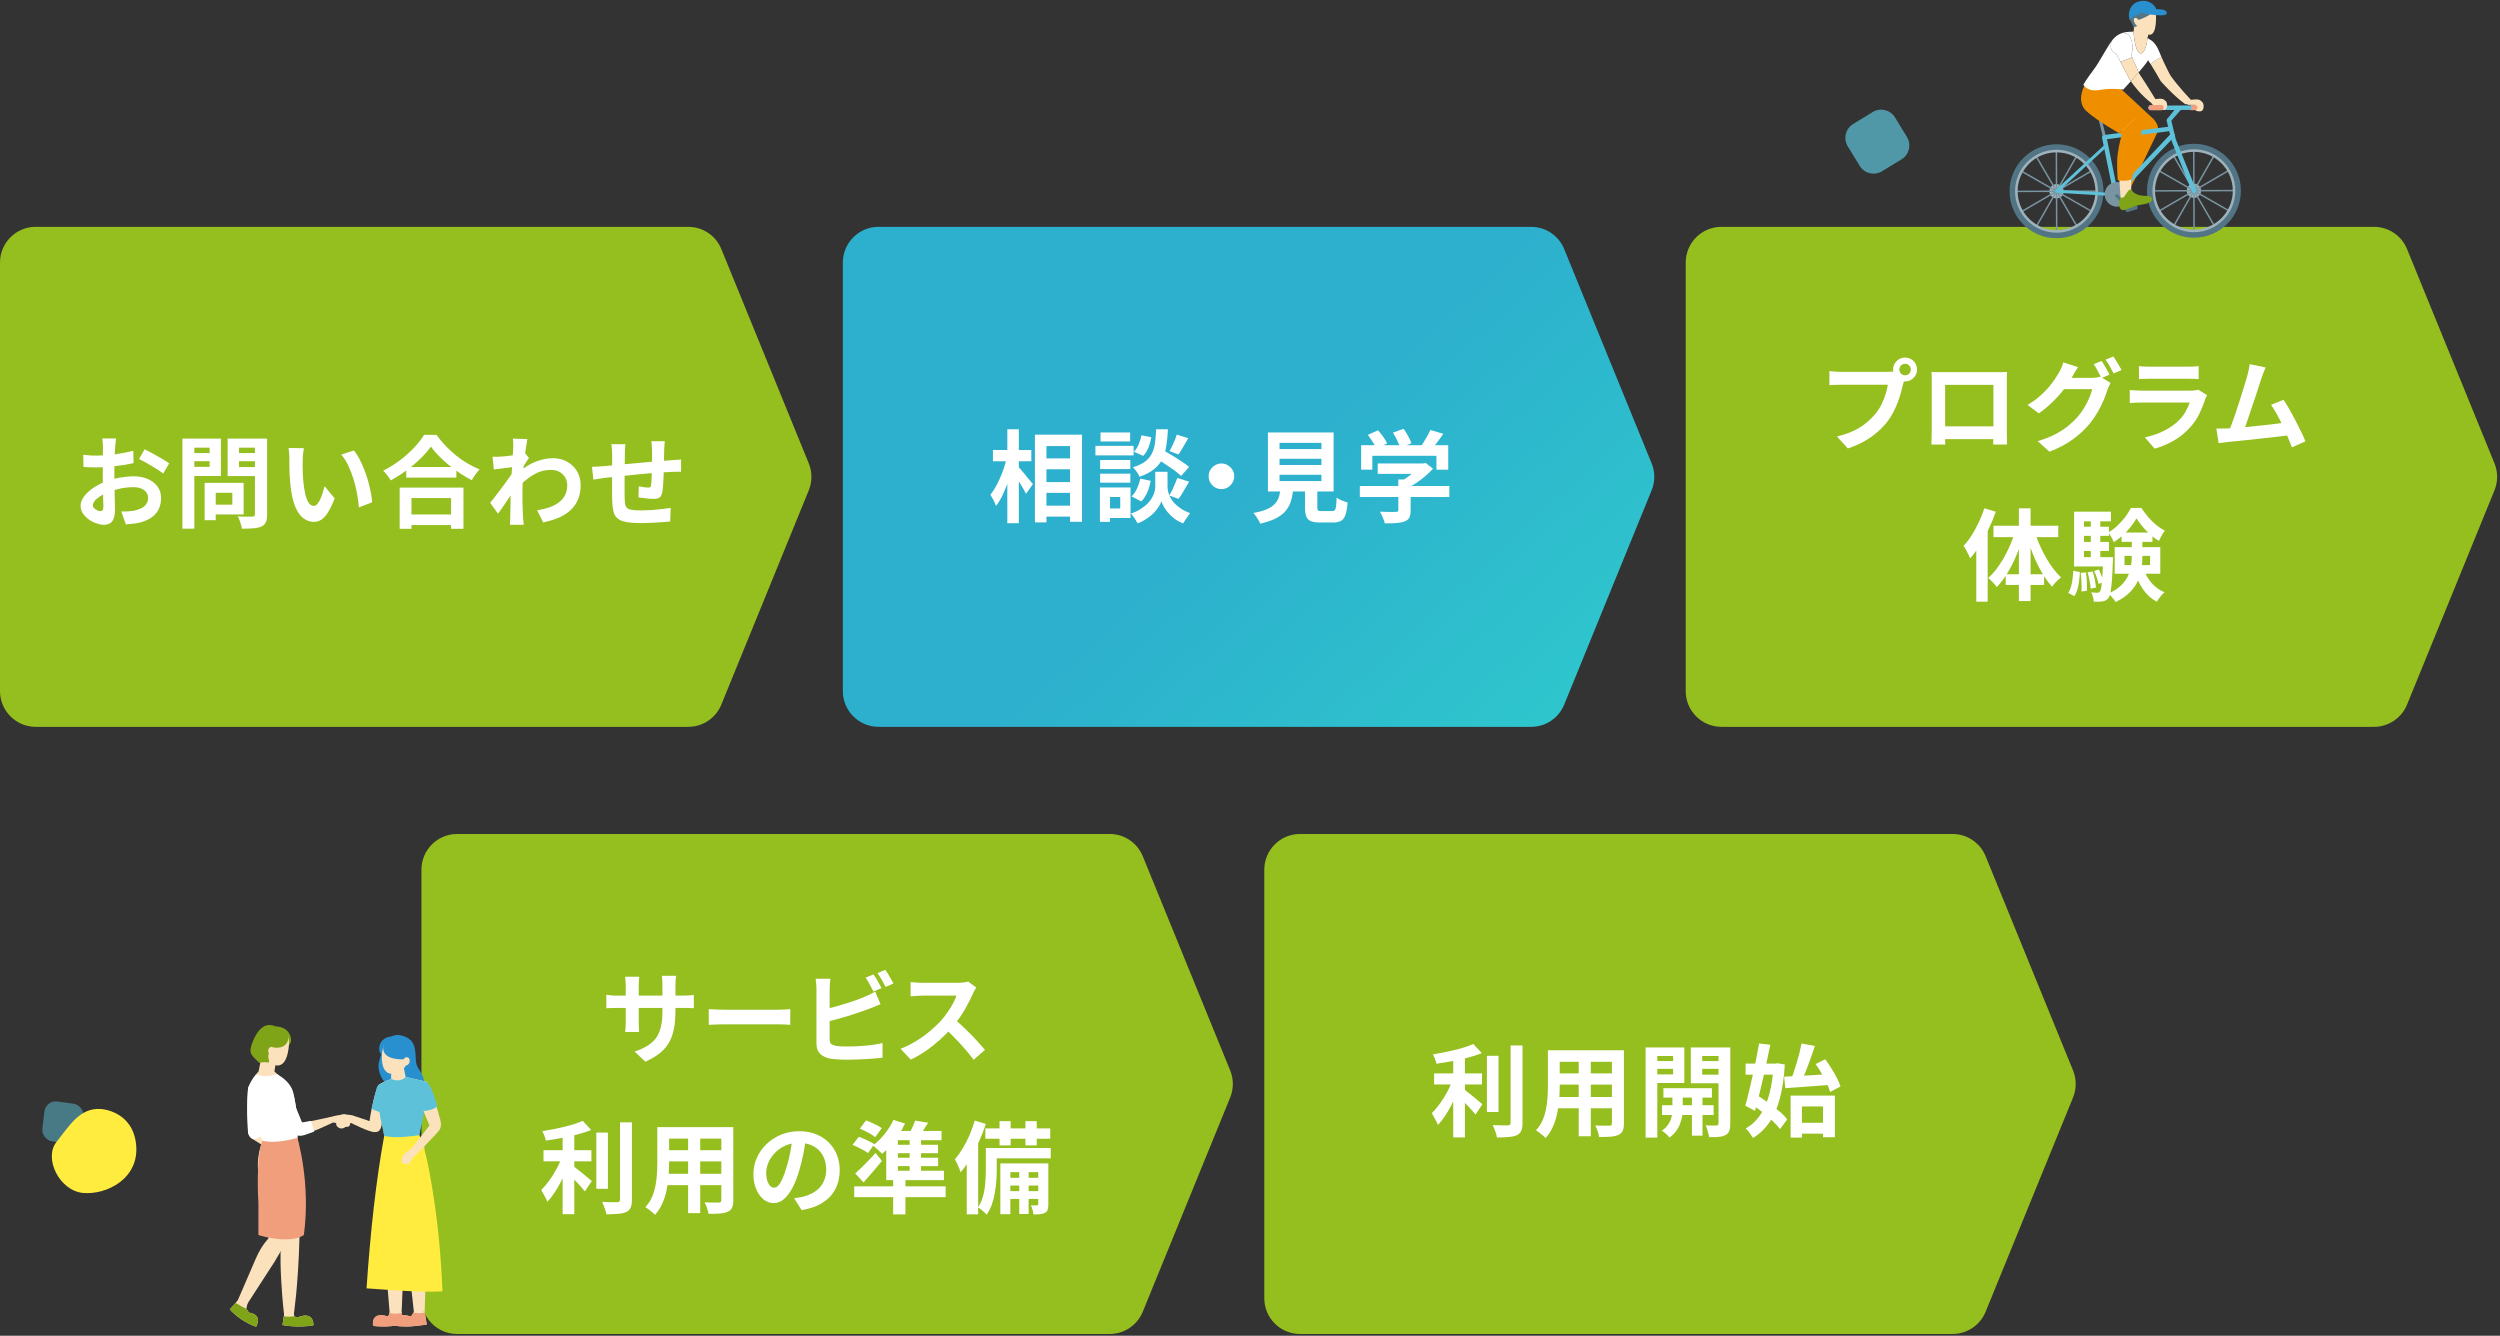 <svg width="350" height="187" viewBox="0 0 350 187" fill="none" xmlns="http://www.w3.org/2000/svg">
<rect x="0" y="0" width="350" height="187" fill="#333333" stroke="none"/>
<path d="M0 36.757C0 33.995 2.239 31.757 5 31.757H96.358C98.39 31.757 100.22 32.986 100.987 34.868L113.229 64.868C113.723 66.079 113.723 67.435 113.229 68.646L100.987 98.646C100.22 100.527 98.39 101.757 96.358 101.757H5C2.239 101.757 0 99.518 0 96.757V36.757Z" fill="#95BE1F"/>
<path d="M93.069 61.767C93.06 61.842 93.05 61.953 93.041 62.103C93.032 62.243 93.022 62.392 93.013 62.551C93.004 62.709 92.994 62.854 92.985 62.985C92.985 63.293 92.98 63.592 92.971 63.881C92.971 64.17 92.966 64.445 92.957 64.707C92.957 64.959 92.952 65.206 92.943 65.449C92.934 65.859 92.92 66.289 92.901 66.737C92.882 67.185 92.859 67.6 92.831 67.983C92.803 68.365 92.766 68.678 92.719 68.921C92.644 69.285 92.514 69.532 92.327 69.663C92.14 69.784 91.865 69.845 91.501 69.845C91.342 69.845 91.123 69.835 90.843 69.817C90.572 69.789 90.302 69.756 90.031 69.719C89.77 69.681 89.555 69.653 89.387 69.635L89.429 68.081C89.644 68.127 89.877 68.169 90.129 68.207C90.39 68.244 90.586 68.263 90.717 68.263C90.857 68.263 90.96 68.244 91.025 68.207C91.1 68.16 91.142 68.072 91.151 67.941C91.179 67.763 91.198 67.54 91.207 67.269C91.226 66.998 91.24 66.704 91.249 66.387C91.268 66.06 91.282 65.743 91.291 65.435C91.291 65.183 91.291 64.931 91.291 64.679C91.291 64.418 91.291 64.151 91.291 63.881C91.291 63.601 91.291 63.325 91.291 63.055C91.291 62.934 91.282 62.794 91.263 62.635C91.254 62.467 91.244 62.303 91.235 62.145C91.226 61.986 91.212 61.86 91.193 61.767H93.069ZM87.567 62.187C87.53 62.42 87.506 62.649 87.497 62.873C87.488 63.087 87.483 63.344 87.483 63.643C87.483 63.895 87.478 64.231 87.469 64.651C87.469 65.071 87.464 65.528 87.455 66.023C87.455 66.508 87.45 66.998 87.441 67.493C87.441 67.978 87.441 68.421 87.441 68.823C87.441 69.224 87.446 69.541 87.455 69.775C87.464 70.12 87.488 70.405 87.525 70.629C87.572 70.844 87.665 71.011 87.805 71.133C87.945 71.254 88.164 71.338 88.463 71.385C88.771 71.431 89.186 71.455 89.709 71.455C90.166 71.455 90.652 71.441 91.165 71.413C91.678 71.376 92.173 71.329 92.649 71.273C93.125 71.217 93.54 71.161 93.895 71.105L93.825 73.009C93.517 73.046 93.134 73.079 92.677 73.107C92.22 73.144 91.744 73.172 91.249 73.191C90.754 73.219 90.283 73.233 89.835 73.233C88.93 73.233 88.206 73.181 87.665 73.079C87.124 72.976 86.713 72.803 86.433 72.561C86.153 72.318 85.966 71.992 85.873 71.581C85.78 71.17 85.724 70.662 85.705 70.055C85.705 69.85 85.7 69.574 85.691 69.229C85.691 68.883 85.691 68.501 85.691 68.081C85.691 67.651 85.691 67.213 85.691 66.765C85.691 66.317 85.691 65.892 85.691 65.491C85.7 65.08 85.705 64.721 85.705 64.413C85.705 64.105 85.705 63.881 85.705 63.741C85.705 63.452 85.696 63.181 85.677 62.929C85.658 62.677 85.63 62.429 85.593 62.187H87.567ZM82.877 65.351C83.082 65.351 83.339 65.341 83.647 65.323C83.955 65.304 84.286 65.281 84.641 65.253C84.921 65.225 85.336 65.188 85.887 65.141C86.438 65.085 87.063 65.024 87.763 64.959C88.463 64.894 89.191 64.828 89.947 64.763C90.712 64.688 91.445 64.623 92.145 64.567C92.845 64.511 93.466 64.464 94.007 64.427C94.203 64.408 94.422 64.394 94.665 64.385C94.917 64.366 95.146 64.347 95.351 64.329V66.051C95.276 66.041 95.155 66.037 94.987 66.037C94.819 66.037 94.642 66.041 94.455 66.051C94.278 66.051 94.128 66.055 94.007 66.065C93.643 66.074 93.2 66.097 92.677 66.135C92.154 66.163 91.594 66.205 90.997 66.261C90.4 66.308 89.788 66.364 89.163 66.429C88.547 66.485 87.954 66.546 87.385 66.611C86.816 66.676 86.302 66.732 85.845 66.779C85.388 66.826 85.024 66.863 84.753 66.891C84.604 66.909 84.422 66.938 84.207 66.975C83.992 67.003 83.778 67.035 83.563 67.073C83.358 67.101 83.194 67.124 83.073 67.143L82.877 65.351Z" fill="white"/>
<path d="M75.199 71.441C75.815 71.347 76.38 71.212 76.893 71.035C77.406 70.858 77.85 70.629 78.223 70.349C78.606 70.069 78.9 69.728 79.105 69.327C79.311 68.916 79.413 68.436 79.413 67.885C79.413 67.614 79.362 67.353 79.259 67.101C79.156 66.849 79.002 66.625 78.797 66.429C78.601 66.224 78.363 66.065 78.083 65.953C77.803 65.841 77.486 65.785 77.131 65.785C76.245 65.785 75.418 66.018 74.653 66.485C73.888 66.942 73.165 67.535 72.483 68.263V66.275C73.323 65.491 74.168 64.94 75.017 64.623C75.876 64.305 76.678 64.147 77.425 64.147C78.144 64.147 78.793 64.305 79.371 64.623C79.959 64.94 80.426 65.383 80.771 65.953C81.117 66.522 81.289 67.18 81.289 67.927C81.289 68.636 81.177 69.275 80.953 69.845C80.729 70.414 80.398 70.913 79.959 71.343C79.52 71.772 78.975 72.136 78.321 72.435C77.668 72.724 76.907 72.957 76.039 73.135L75.199 71.441ZM72.021 65.365C71.872 65.374 71.68 65.397 71.447 65.435C71.214 65.463 70.962 65.496 70.691 65.533C70.43 65.561 70.164 65.594 69.893 65.631C69.623 65.668 69.371 65.701 69.137 65.729L68.955 63.937C69.16 63.946 69.352 63.951 69.529 63.951C69.716 63.941 69.93 63.932 70.173 63.923C70.397 63.904 70.663 63.881 70.971 63.853C71.288 63.816 71.606 63.773 71.923 63.727C72.25 63.68 72.553 63.629 72.833 63.573C73.113 63.517 73.332 63.461 73.491 63.405L74.051 64.119C73.967 64.231 73.869 64.371 73.757 64.539C73.654 64.707 73.547 64.879 73.435 65.057C73.323 65.225 73.225 65.374 73.141 65.505L72.315 68.137C72.166 68.352 71.979 68.622 71.755 68.949C71.54 69.275 71.312 69.621 71.069 69.985C70.826 70.349 70.588 70.699 70.355 71.035C70.122 71.371 69.912 71.665 69.725 71.917L68.619 70.391C68.796 70.167 69.002 69.91 69.235 69.621C69.469 69.322 69.707 69.01 69.949 68.683C70.201 68.347 70.448 68.016 70.691 67.689C70.934 67.353 71.158 67.04 71.363 66.751C71.578 66.452 71.755 66.195 71.895 65.981L71.923 65.617L72.021 65.365ZM71.853 62.663C71.853 62.458 71.853 62.252 71.853 62.047C71.853 61.832 71.835 61.617 71.797 61.403L73.841 61.473C73.794 61.688 73.739 62 73.673 62.411C73.608 62.812 73.543 63.274 73.477 63.797C73.421 64.32 73.365 64.87 73.309 65.449C73.263 66.018 73.221 66.588 73.183 67.157C73.155 67.726 73.141 68.258 73.141 68.753C73.141 69.135 73.141 69.523 73.141 69.915C73.15 70.307 73.16 70.708 73.169 71.119C73.178 71.529 73.197 71.954 73.225 72.393C73.234 72.514 73.249 72.682 73.267 72.897C73.286 73.121 73.305 73.312 73.323 73.471H71.391C71.41 73.312 71.419 73.126 71.419 72.911C71.428 72.706 71.433 72.547 71.433 72.435C71.442 71.978 71.452 71.553 71.461 71.161C71.471 70.769 71.475 70.353 71.475 69.915C71.484 69.476 71.499 68.968 71.517 68.389C71.526 68.174 71.54 67.903 71.559 67.577C71.578 67.241 71.597 66.877 71.615 66.485C71.643 66.084 71.671 65.677 71.699 65.267C71.727 64.856 71.751 64.474 71.769 64.119C71.797 63.755 71.816 63.447 71.825 63.195C71.844 62.934 71.853 62.756 71.853 62.663Z" fill="white"/>
<path d="M56.876 65.379H63.89V66.863H56.876V65.379ZM56.694 72.029H63.932V73.513H56.694V72.029ZM55.952 68.263H64.884V74.031H63.148V69.733H57.604V74.031H55.952V68.263ZM60.32 62.523C59.937 63.074 59.452 63.633 58.864 64.203C58.285 64.772 57.637 65.318 56.918 65.841C56.209 66.364 55.471 66.835 54.706 67.255C54.631 67.124 54.533 66.975 54.412 66.807C54.3 66.639 54.174 66.475 54.034 66.317C53.903 66.149 53.773 66.009 53.642 65.897C54.454 65.496 55.229 65.015 55.966 64.455C56.713 63.895 57.38 63.302 57.968 62.677C58.556 62.051 59.023 61.454 59.368 60.885H61.118C61.491 61.417 61.911 61.925 62.378 62.411C62.845 62.896 63.335 63.349 63.848 63.769C64.371 64.189 64.912 64.562 65.472 64.889C66.032 65.216 66.587 65.491 67.138 65.715C66.933 65.93 66.737 66.172 66.55 66.443C66.363 66.704 66.195 66.966 66.046 67.227C65.505 66.947 64.959 66.625 64.408 66.261C63.857 65.888 63.325 65.496 62.812 65.085C62.308 64.665 61.841 64.24 61.412 63.811C60.983 63.372 60.619 62.943 60.32 62.523Z" fill="white"/>
<path d="M42.551 62.747C42.514 62.915 42.481 63.106 42.453 63.321C42.435 63.535 42.416 63.745 42.397 63.951C42.388 64.156 42.383 64.324 42.383 64.455C42.374 64.763 42.369 65.08 42.369 65.407C42.379 65.734 42.388 66.07 42.397 66.415C42.416 66.751 42.439 67.087 42.467 67.423C42.533 68.095 42.626 68.688 42.747 69.201C42.869 69.714 43.027 70.115 43.223 70.405C43.419 70.685 43.667 70.825 43.965 70.825C44.124 70.825 44.278 70.736 44.427 70.559C44.586 70.382 44.726 70.153 44.847 69.873C44.978 69.584 45.09 69.28 45.183 68.963C45.286 68.645 45.375 68.347 45.449 68.067L46.849 69.775C46.541 70.587 46.233 71.236 45.925 71.721C45.627 72.197 45.314 72.542 44.987 72.757C44.661 72.962 44.306 73.065 43.923 73.065C43.419 73.065 42.939 72.897 42.481 72.561C42.033 72.225 41.651 71.683 41.333 70.937C41.016 70.181 40.792 69.177 40.661 67.927C40.615 67.498 40.577 67.045 40.549 66.569C40.531 66.093 40.517 65.64 40.507 65.211C40.507 64.781 40.507 64.427 40.507 64.147C40.507 63.951 40.498 63.718 40.479 63.447C40.461 63.176 40.433 62.934 40.395 62.719L42.551 62.747ZM49.551 63.069C49.813 63.386 50.065 63.773 50.307 64.231C50.55 64.688 50.774 65.178 50.979 65.701C51.185 66.224 51.367 66.76 51.525 67.311C51.684 67.852 51.81 68.384 51.903 68.907C52.006 69.42 52.071 69.891 52.099 70.321L50.251 71.035C50.205 70.466 50.121 69.845 49.999 69.173C49.878 68.501 49.715 67.824 49.509 67.143C49.304 66.462 49.057 65.817 48.767 65.211C48.487 64.604 48.156 64.082 47.773 63.643L49.551 63.069Z" fill="white"/>
<path d="M29.376 67.605H34.108V72.029H29.376V70.657H32.526V68.991H29.376V67.605ZM28.648 67.605H30.202V72.827H28.648V67.605ZM26.366 63.433H29.866V64.567H26.366V63.433ZM32.862 63.433H36.39V64.567H32.862V63.433ZM35.69 61.403H37.398V72.001C37.398 72.468 37.342 72.832 37.23 73.093C37.118 73.354 36.917 73.555 36.628 73.695C36.329 73.835 35.956 73.924 35.508 73.961C35.06 73.998 34.509 74.017 33.856 74.017C33.846 73.849 33.809 73.662 33.744 73.457C33.678 73.251 33.608 73.041 33.534 72.827C33.459 72.621 33.375 72.444 33.282 72.295C33.562 72.314 33.842 72.328 34.122 72.337C34.402 72.337 34.649 72.337 34.864 72.337C35.088 72.328 35.246 72.323 35.34 72.323C35.471 72.323 35.559 72.299 35.606 72.253C35.662 72.197 35.69 72.103 35.69 71.973V61.403ZM26.492 61.403H30.93V66.639H26.492V65.365H29.348V62.677H26.492V61.403ZM36.6 61.403V62.677H33.464V65.393H36.6V66.653H31.868V61.403H36.6ZM25.54 61.403H27.206V74.017H25.54V61.403Z" fill="white"/>
<path d="M16.251 61.389C16.242 61.464 16.228 61.58 16.209 61.739C16.19 61.888 16.172 62.042 16.153 62.201C16.144 62.35 16.134 62.486 16.125 62.607C16.106 62.877 16.088 63.176 16.069 63.503C16.06 63.82 16.05 64.151 16.041 64.497C16.032 64.833 16.022 65.174 16.013 65.519C16.013 65.864 16.013 66.2 16.013 66.527C16.013 66.909 16.018 67.334 16.027 67.801C16.036 68.258 16.046 68.716 16.055 69.173C16.074 69.621 16.083 70.031 16.083 70.405C16.092 70.778 16.097 71.067 16.097 71.273C16.097 71.852 16.032 72.299 15.901 72.617C15.78 72.934 15.602 73.153 15.369 73.275C15.136 73.406 14.865 73.471 14.557 73.471C14.221 73.471 13.862 73.401 13.479 73.261C13.096 73.13 12.737 72.944 12.401 72.701C12.074 72.458 11.804 72.178 11.589 71.861C11.384 71.534 11.281 71.184 11.281 70.811C11.281 70.363 11.449 69.919 11.785 69.481C12.13 69.033 12.583 68.622 13.143 68.249C13.712 67.876 14.324 67.577 14.977 67.353C15.602 67.12 16.246 66.951 16.909 66.849C17.572 66.737 18.169 66.681 18.701 66.681C19.42 66.681 20.068 66.802 20.647 67.045C21.226 67.278 21.688 67.624 22.033 68.081C22.378 68.538 22.551 69.089 22.551 69.733C22.551 70.274 22.448 70.773 22.243 71.231C22.038 71.688 21.706 72.085 21.249 72.421C20.801 72.748 20.204 73.004 19.457 73.191C19.14 73.256 18.822 73.303 18.505 73.331C18.197 73.368 17.903 73.396 17.623 73.415L16.979 71.609C17.296 71.609 17.6 71.604 17.889 71.595C18.188 71.576 18.458 71.548 18.701 71.511C19.084 71.436 19.429 71.324 19.737 71.175C20.045 71.025 20.288 70.829 20.465 70.587C20.642 70.344 20.731 70.055 20.731 69.719C20.731 69.401 20.642 69.131 20.465 68.907C20.297 68.683 20.059 68.51 19.751 68.389C19.443 68.267 19.084 68.207 18.673 68.207C18.085 68.207 17.488 68.267 16.881 68.389C16.284 68.51 15.71 68.678 15.159 68.893C14.748 69.052 14.38 69.238 14.053 69.453C13.726 69.658 13.47 69.873 13.283 70.097C13.096 70.321 13.003 70.535 13.003 70.741C13.003 70.853 13.036 70.96 13.101 71.063C13.176 71.156 13.269 71.24 13.381 71.315C13.493 71.389 13.605 71.45 13.717 71.497C13.838 71.534 13.941 71.553 14.025 71.553C14.156 71.553 14.263 71.516 14.347 71.441C14.431 71.357 14.473 71.198 14.473 70.965C14.473 70.713 14.464 70.353 14.445 69.887C14.436 69.411 14.422 68.883 14.403 68.305C14.394 67.726 14.389 67.152 14.389 66.583C14.389 66.191 14.389 65.794 14.389 65.393C14.398 64.992 14.403 64.609 14.403 64.245C14.403 63.881 14.403 63.559 14.403 63.279C14.412 62.999 14.417 62.779 14.417 62.621C14.417 62.518 14.412 62.388 14.403 62.229C14.394 62.07 14.38 61.911 14.361 61.753C14.352 61.585 14.338 61.464 14.319 61.389H16.251ZM20.241 62.901C20.596 63.069 20.992 63.274 21.431 63.517C21.879 63.76 22.304 64.002 22.705 64.245C23.116 64.478 23.442 64.688 23.685 64.875L22.845 66.303C22.668 66.153 22.434 65.986 22.145 65.799C21.865 65.612 21.557 65.421 21.221 65.225C20.894 65.029 20.577 64.847 20.269 64.679C19.961 64.501 19.695 64.362 19.471 64.259L20.241 62.901ZM11.659 63.671C12.07 63.718 12.429 63.75 12.737 63.769C13.054 63.778 13.339 63.783 13.591 63.783C13.955 63.783 14.356 63.769 14.795 63.741C15.234 63.703 15.682 63.657 16.139 63.601C16.596 63.535 17.04 63.461 17.469 63.377C17.908 63.293 18.304 63.2 18.659 63.097L18.701 64.833C18.309 64.926 17.884 65.01 17.427 65.085C16.97 65.15 16.508 65.211 16.041 65.267C15.584 65.323 15.145 65.365 14.725 65.393C14.314 65.421 13.955 65.435 13.647 65.435C13.18 65.435 12.798 65.43 12.499 65.421C12.2 65.412 11.93 65.393 11.687 65.365L11.659 63.671Z" fill="white"/>
<path d="M118 36.757C118 33.995 120.239 31.757 123 31.757H214.358C216.39 31.757 218.22 32.986 218.987 34.868L231.229 64.868C231.723 66.079 231.723 67.435 231.229 68.646L218.987 98.646C218.22 100.527 216.39 101.757 214.358 101.757H123C120.239 101.757 118 99.518 118 96.757V36.757Z" fill="url(#paint0_linear_6240_5959)"/>
<path d="M192.882 64.888H199.336V66.344H192.882V64.888ZM190.376 68.038H202.906V69.578H190.376V68.038ZM195.766 67.128H197.488V71.454C197.488 71.883 197.427 72.219 197.306 72.462C197.185 72.705 196.956 72.887 196.62 73.008C196.284 73.129 195.892 73.204 195.444 73.232C194.996 73.26 194.473 73.274 193.876 73.274C193.82 73.031 193.722 72.751 193.582 72.434C193.451 72.126 193.321 71.86 193.19 71.636C193.489 71.645 193.792 71.655 194.1 71.664C194.408 71.673 194.679 71.678 194.912 71.678C195.155 71.678 195.323 71.673 195.416 71.664C195.556 71.664 195.649 71.645 195.696 71.608C195.743 71.571 195.766 71.505 195.766 71.412V67.128ZM198.804 64.888H199.21L199.574 64.804L200.624 65.616C200.316 65.961 199.957 66.307 199.546 66.652C199.135 66.997 198.706 67.324 198.258 67.632C197.81 67.931 197.357 68.192 196.9 68.416C196.797 68.267 196.653 68.099 196.466 67.912C196.289 67.716 196.139 67.557 196.018 67.436C196.382 67.249 196.741 67.025 197.096 66.764C197.46 66.503 197.791 66.237 198.09 65.966C198.389 65.686 198.627 65.434 198.804 65.21V64.888ZM190.558 62.326H202.752V65.756H201.1V63.81H192.126V65.756H190.558V62.326ZM200.246 60.198L202.066 60.73C201.749 61.197 201.417 61.654 201.072 62.102C200.727 62.55 200.414 62.928 200.134 63.236L198.748 62.732C198.935 62.489 199.117 62.223 199.294 61.934C199.481 61.645 199.658 61.351 199.826 61.052C199.994 60.744 200.134 60.459 200.246 60.198ZM191.496 60.884L192.924 60.24C193.176 60.52 193.423 60.833 193.666 61.178C193.909 61.514 194.086 61.817 194.198 62.088L192.686 62.802C192.583 62.541 192.415 62.233 192.182 61.878C191.958 61.514 191.729 61.183 191.496 60.884ZM195.01 60.576L196.494 60.03C196.718 60.329 196.933 60.669 197.138 61.052C197.353 61.435 197.507 61.771 197.6 62.06L196.018 62.676C195.943 62.396 195.808 62.06 195.612 61.668C195.425 61.267 195.225 60.903 195.01 60.576Z" fill="white"/>
<path d="M179.134 64.23V65.098H185V64.23H179.134ZM179.134 66.47V67.352H185V66.47H179.134ZM179.134 62.004V62.872H185V62.004H179.134ZM177.51 60.548H186.708V68.808H177.51V60.548ZM182.704 67.688H184.426V71.034C184.426 71.258 184.459 71.403 184.524 71.468C184.599 71.524 184.767 71.552 185.028 71.552C185.084 71.552 185.173 71.552 185.294 71.552C185.425 71.552 185.569 71.552 185.728 71.552C185.887 71.552 186.036 71.552 186.176 71.552C186.316 71.552 186.423 71.552 186.498 71.552C186.657 71.552 186.778 71.51 186.862 71.426C186.946 71.342 187.007 71.165 187.044 70.894C187.081 70.623 187.109 70.213 187.128 69.662C187.249 69.755 187.399 69.849 187.576 69.942C187.763 70.035 187.954 70.115 188.15 70.18C188.355 70.245 188.528 70.301 188.668 70.348C188.612 71.085 188.514 71.655 188.374 72.056C188.234 72.467 188.029 72.751 187.758 72.91C187.487 73.069 187.119 73.148 186.652 73.148C186.577 73.148 186.475 73.148 186.344 73.148C186.223 73.148 186.087 73.148 185.938 73.148C185.789 73.148 185.635 73.148 185.476 73.148C185.327 73.148 185.191 73.148 185.07 73.148C184.949 73.148 184.855 73.148 184.79 73.148C184.239 73.148 183.81 73.083 183.502 72.952C183.203 72.821 182.993 72.602 182.872 72.294C182.76 71.986 182.704 71.571 182.704 71.048V67.688ZM179.288 68.262H181.08C181.024 68.897 180.921 69.48 180.772 70.012C180.632 70.535 180.399 71.006 180.072 71.426C179.755 71.846 179.302 72.21 178.714 72.518C178.126 72.835 177.361 73.101 176.418 73.316C176.371 73.157 176.292 72.985 176.18 72.798C176.077 72.621 175.961 72.439 175.83 72.252C175.709 72.075 175.587 71.93 175.466 71.818C176.278 71.669 176.927 71.487 177.412 71.272C177.897 71.048 178.266 70.791 178.518 70.502C178.779 70.213 178.961 69.886 179.064 69.522C179.167 69.149 179.241 68.729 179.288 68.262Z" fill="white"/>
<path d="M171 64.888C171.336 64.888 171.635 64.972 171.896 65.14C172.167 65.299 172.381 65.513 172.54 65.784C172.708 66.045 172.792 66.344 172.792 66.68C172.792 67.007 172.708 67.305 172.54 67.576C172.381 67.847 172.167 68.066 171.896 68.234C171.635 68.393 171.336 68.472 171 68.472C170.673 68.472 170.375 68.393 170.104 68.234C169.833 68.066 169.614 67.847 169.446 67.576C169.287 67.305 169.208 67.007 169.208 66.68C169.208 66.344 169.287 66.045 169.446 65.784C169.614 65.513 169.833 65.299 170.104 65.14C170.375 64.972 170.673 64.888 171 64.888Z" fill="white"/>
<path d="M161.648 64.034L162.684 62.928C163.085 63.152 163.524 63.409 164 63.698C164.485 63.987 164.947 64.281 165.386 64.58C165.834 64.869 166.198 65.131 166.478 65.364L165.358 66.638C165.106 66.386 164.765 66.106 164.336 65.798C163.907 65.49 163.454 65.182 162.978 64.874C162.502 64.566 162.059 64.286 161.648 64.034ZM162.614 66.05H163.454V68.178C163.454 68.365 163.482 68.579 163.538 68.822C163.594 69.065 163.687 69.326 163.818 69.606C163.958 69.877 164.149 70.147 164.392 70.418C164.635 70.679 164.938 70.936 165.302 71.188C165.666 71.431 166.1 71.65 166.604 71.846C166.464 72.042 166.296 72.28 166.1 72.56C165.904 72.84 165.75 73.078 165.638 73.274C165.199 73.106 164.803 72.891 164.448 72.63C164.103 72.369 163.804 72.093 163.552 71.804C163.3 71.505 163.095 71.216 162.936 70.936C162.777 70.647 162.665 70.395 162.6 70.18C162.525 70.395 162.399 70.642 162.222 70.922C162.054 71.202 161.83 71.491 161.55 71.79C161.27 72.079 160.939 72.35 160.556 72.602C160.183 72.863 159.753 73.087 159.268 73.274C159.203 73.143 159.114 72.989 159.002 72.812C158.899 72.644 158.787 72.476 158.666 72.308C158.545 72.149 158.433 72.014 158.33 71.902C158.871 71.715 159.333 71.496 159.716 71.244C160.108 70.992 160.435 70.731 160.696 70.46C160.957 70.18 161.163 69.905 161.312 69.634C161.471 69.354 161.578 69.088 161.634 68.836C161.699 68.584 161.732 68.365 161.732 68.178V66.05H162.614ZM161.858 60.1H163.51C163.473 60.94 163.398 61.705 163.286 62.396C163.183 63.087 162.997 63.707 162.726 64.258C162.465 64.799 162.077 65.275 161.564 65.686C161.06 66.097 160.383 66.451 159.534 66.75C159.459 66.545 159.329 66.311 159.142 66.05C158.955 65.779 158.773 65.569 158.596 65.42C159.333 65.196 159.912 64.925 160.332 64.608C160.752 64.281 161.065 63.903 161.27 63.474C161.485 63.035 161.629 62.541 161.704 61.99C161.779 61.43 161.83 60.8 161.858 60.1ZM159.8 60.94L161.172 61.206C161.107 61.682 160.981 62.158 160.794 62.634C160.607 63.11 160.36 63.507 160.052 63.824L158.75 63.25C159.002 62.998 159.221 62.657 159.408 62.228C159.595 61.799 159.725 61.369 159.8 60.94ZM159.632 67.016L161.102 67.31C161.009 67.851 160.85 68.383 160.626 68.906C160.411 69.419 160.131 69.849 159.786 70.194L158.414 69.494C158.713 69.233 158.965 68.873 159.17 68.416C159.385 67.959 159.539 67.492 159.632 67.016ZM164.742 60.842L166.352 61.346C166.119 61.766 165.881 62.181 165.638 62.592C165.405 62.993 165.19 63.339 164.994 63.628L163.734 63.152C163.855 62.947 163.981 62.709 164.112 62.438C164.243 62.167 164.364 61.892 164.476 61.612C164.588 61.332 164.677 61.075 164.742 60.842ZM164.826 66.918L166.478 67.436C166.226 67.865 165.969 68.299 165.708 68.738C165.456 69.177 165.218 69.545 164.994 69.844L163.692 69.368C163.832 69.144 163.972 68.892 164.112 68.612C164.252 68.323 164.383 68.029 164.504 67.73C164.635 67.431 164.742 67.161 164.826 66.918ZM154.018 64.398H158.246V65.672H154.018V64.398ZM154.074 60.548H158.218V61.808H154.074V60.548ZM154.018 66.316H158.246V67.576H154.018V66.316ZM153.36 62.424H158.708V63.754H153.36V62.424ZM154.746 68.248H158.274V72.518H154.746V71.188H156.832V69.578H154.746V68.248ZM153.99 68.248H155.404V73.064H153.99V68.248Z" fill="white"/>
<path d="M145.688 64.174H150.7V65.7H145.688V64.174ZM145.688 67.492H150.7V69.004H145.688V67.492ZM145.688 70.796H150.7V72.322H145.688V70.796ZM144.89 60.856H151.484V73.05H149.804V62.452H146.5V73.134H144.89V60.856ZM139.01 62.998H144.386V64.58H139.01V62.998ZM141.026 60.1H142.636V73.246H141.026V60.1ZM140.942 64.076L141.936 64.426C141.824 64.995 141.684 65.583 141.516 66.19C141.348 66.787 141.157 67.375 140.942 67.954C140.727 68.523 140.494 69.06 140.242 69.564C139.99 70.059 139.724 70.483 139.444 70.838C139.369 70.605 139.253 70.339 139.094 70.04C138.935 69.732 138.786 69.475 138.646 69.27C138.898 68.962 139.141 68.603 139.374 68.192C139.607 67.781 139.822 67.347 140.018 66.89C140.223 66.423 140.405 65.952 140.564 65.476C140.723 64.991 140.849 64.524 140.942 64.076ZM142.524 65.308C142.627 65.401 142.776 65.565 142.972 65.798C143.168 66.022 143.373 66.269 143.588 66.54C143.812 66.811 144.017 67.063 144.204 67.296C144.4 67.52 144.535 67.679 144.61 67.772L143.644 69.13C143.541 68.925 143.411 68.682 143.252 68.402C143.093 68.122 142.921 67.837 142.734 67.548C142.547 67.259 142.365 66.983 142.188 66.722C142.02 66.461 141.875 66.241 141.754 66.064L142.524 65.308Z" fill="white"/>
<path d="M236 36.757C236 33.995 238.239 31.757 241 31.757H332.358C334.39 31.757 336.22 32.986 336.987 34.868L349.229 64.868C349.723 66.079 349.723 67.435 349.229 68.646L336.987 98.646C336.22 100.527 334.39 101.757 332.358 101.757H241C238.239 101.757 236 99.518 236 96.757V36.757Z" fill="#95BE1F"/>
<path d="M297.428 77.82V79.108H301.012V77.82H297.428ZM296.056 76.602H302.44V80.326H296.056V76.602ZM299.108 72.57C298.903 72.943 298.637 73.335 298.31 73.746C297.983 74.157 297.615 74.549 297.204 74.922C296.803 75.295 296.378 75.622 295.93 75.902C295.855 75.697 295.743 75.463 295.594 75.202C295.445 74.931 295.3 74.712 295.16 74.544C295.608 74.292 296.033 73.975 296.434 73.592C296.845 73.209 297.213 72.803 297.54 72.374C297.867 71.935 298.128 71.515 298.324 71.114H299.794C300.065 71.534 300.377 71.954 300.732 72.374C301.087 72.785 301.465 73.158 301.866 73.494C302.267 73.821 302.673 74.087 303.084 74.292C302.935 74.479 302.781 74.712 302.622 74.992C302.473 75.263 302.347 75.51 302.244 75.734C301.843 75.491 301.446 75.197 301.054 74.852C300.662 74.497 300.298 74.124 299.962 73.732C299.626 73.34 299.341 72.953 299.108 72.57ZM298.45 75.132H299.934V77.876C299.934 78.436 299.892 79.01 299.808 79.598C299.733 80.177 299.565 80.751 299.304 81.32C299.052 81.88 298.679 82.412 298.184 82.916C297.689 83.42 297.027 83.877 296.196 84.288C296.121 84.167 296.023 84.031 295.902 83.882C295.79 83.742 295.669 83.597 295.538 83.448C295.407 83.308 295.286 83.196 295.174 83.112C295.911 82.767 296.495 82.389 296.924 81.978C297.363 81.558 297.689 81.119 297.904 80.662C298.128 80.195 298.273 79.724 298.338 79.248C298.413 78.772 298.45 78.305 298.45 77.848V75.132ZM300.074 79.598C300.326 80.326 300.699 80.989 301.194 81.586C301.698 82.174 302.309 82.617 303.028 82.916C302.907 83.019 302.776 83.145 302.636 83.294C302.505 83.453 302.379 83.616 302.258 83.784C302.137 83.952 302.034 84.106 301.95 84.246C301.166 83.826 300.517 83.238 300.004 82.482C299.5 81.726 299.099 80.872 298.8 79.92L300.074 79.598ZM297.022 74.558H301.348V75.86H297.022V74.558ZM291.17 73.746H295.258V75.02H291.17V73.746ZM291.17 75.874H295.258V77.134H291.17V75.874ZM290.372 78.002H295.174V79.304H290.372V78.002ZM292.71 72.416H294.04V78.716H292.71V72.416ZM293.172 79.934L293.83 79.724C293.97 79.995 294.101 80.298 294.222 80.634C294.353 80.97 294.441 81.259 294.488 81.502L293.802 81.754C293.755 81.511 293.671 81.217 293.55 80.872C293.438 80.527 293.312 80.214 293.172 79.934ZM292.262 80.13L292.976 80.004C293.097 80.359 293.2 80.751 293.284 81.18C293.368 81.6 293.419 81.959 293.438 82.258L292.696 82.412C292.677 82.104 292.626 81.74 292.542 81.32C292.467 80.891 292.374 80.494 292.262 80.13ZM291.296 80.2L292.024 80.13C292.099 80.541 292.145 80.989 292.164 81.474C292.183 81.95 292.187 82.361 292.178 82.706L291.408 82.818C291.436 82.463 291.436 82.043 291.408 81.558C291.389 81.073 291.352 80.62 291.296 80.2ZM290.26 79.906L291.184 80.088C291.165 80.517 291.128 80.942 291.072 81.362C291.025 81.782 290.946 82.174 290.834 82.538C290.731 82.893 290.587 83.201 290.4 83.462L289.546 83C289.714 82.757 289.845 82.477 289.938 82.16C290.031 81.833 290.101 81.479 290.148 81.096C290.204 80.704 290.241 80.307 290.26 79.906ZM290.372 71.632H295.538V72.99H291.758V78.898H290.372V71.632ZM294.446 78.002H295.818C295.818 78.002 295.818 78.072 295.818 78.212C295.818 78.352 295.813 78.469 295.804 78.562C295.767 79.691 295.72 80.606 295.664 81.306C295.608 82.006 295.543 82.547 295.468 82.93C295.393 83.303 295.3 83.56 295.188 83.7C295.076 83.859 294.955 83.971 294.824 84.036C294.693 84.111 294.539 84.162 294.362 84.19C294.222 84.218 294.04 84.232 293.816 84.232C293.601 84.241 293.373 84.241 293.13 84.232C293.121 84.027 293.083 83.803 293.018 83.56C292.953 83.317 292.869 83.107 292.766 82.93C292.953 82.949 293.121 82.963 293.27 82.972C293.419 82.981 293.541 82.986 293.634 82.986C293.709 82.986 293.774 82.972 293.83 82.944C293.886 82.916 293.942 82.869 293.998 82.804C294.073 82.711 294.133 82.51 294.18 82.202C294.236 81.894 294.283 81.423 294.32 80.788C294.367 80.153 294.409 79.304 294.446 78.24V78.002Z" fill="white"/>
<path d="M277.814 71.156L279.41 71.646C279.139 72.43 278.813 73.223 278.43 74.026C278.057 74.819 277.646 75.575 277.198 76.294C276.759 77.003 276.302 77.629 275.826 78.17C275.77 78.03 275.686 77.853 275.574 77.638C275.471 77.414 275.359 77.19 275.238 76.966C275.117 76.742 275.005 76.56 274.902 76.42C275.303 75.991 275.681 75.496 276.036 74.936C276.4 74.367 276.731 73.76 277.03 73.116C277.338 72.472 277.599 71.819 277.814 71.156ZM276.68 75.034L278.276 73.438V73.452V84.232H276.68V75.034ZM282.644 71.17H284.282V84.148H282.644V71.17ZM279.088 73.606H288.16V75.202H279.088V73.606ZM280.796 80.396H286.172V81.894H280.796V80.396ZM284.884 74.502C285.127 75.286 285.439 76.079 285.822 76.882C286.205 77.675 286.629 78.417 287.096 79.108C287.563 79.789 288.048 80.368 288.552 80.844C288.356 80.984 288.132 81.18 287.88 81.432C287.637 81.684 287.441 81.922 287.292 82.146C286.788 81.586 286.307 80.914 285.85 80.13C285.393 79.346 284.982 78.501 284.618 77.596C284.254 76.681 283.941 75.762 283.68 74.838L284.884 74.502ZM282.126 74.362L283.344 74.698C283.083 75.669 282.761 76.621 282.378 77.554C281.995 78.487 281.566 79.351 281.09 80.144C280.614 80.937 280.101 81.619 279.55 82.188C279.457 82.057 279.34 81.913 279.2 81.754C279.06 81.586 278.911 81.427 278.752 81.278C278.603 81.129 278.467 81.007 278.346 80.914C278.887 80.438 279.396 79.85 279.872 79.15C280.357 78.441 280.791 77.675 281.174 76.854C281.566 76.023 281.883 75.193 282.126 74.362Z" fill="white"/>
<path d="M317.188 51.444C317.095 51.649 316.997 51.883 316.894 52.144C316.791 52.396 316.689 52.681 316.586 52.998C316.502 53.259 316.395 53.595 316.264 54.006C316.133 54.407 315.989 54.851 315.83 55.336C315.671 55.812 315.503 56.307 315.326 56.82C315.158 57.324 314.995 57.814 314.836 58.29C314.677 58.766 314.528 59.2 314.388 59.592C314.248 59.975 314.127 60.287 314.024 60.53L311.952 60.6C312.083 60.301 312.227 59.937 312.386 59.508C312.545 59.079 312.713 58.612 312.89 58.108C313.067 57.595 313.24 57.072 313.408 56.54C313.585 56.008 313.749 55.495 313.898 55C314.057 54.505 314.197 54.048 314.318 53.628C314.449 53.208 314.551 52.867 314.626 52.606C314.719 52.242 314.789 51.943 314.836 51.71C314.892 51.467 314.934 51.225 314.962 50.982L317.188 51.444ZM319.694 55.966C319.946 56.339 320.217 56.778 320.506 57.282C320.795 57.786 321.08 58.313 321.36 58.864C321.649 59.405 321.915 59.928 322.158 60.432C322.401 60.936 322.601 61.389 322.76 61.79L320.87 62.63C320.711 62.201 320.515 61.715 320.282 61.174C320.058 60.633 319.811 60.082 319.54 59.522C319.279 58.962 319.008 58.435 318.728 57.94C318.457 57.436 318.196 57.016 317.944 56.68L319.694 55.966ZM311.826 59.984C312.143 59.965 312.526 59.942 312.974 59.914C313.431 59.877 313.921 59.835 314.444 59.788C314.967 59.732 315.499 59.676 316.04 59.62C316.591 59.564 317.127 59.508 317.65 59.452C318.182 59.387 318.677 59.326 319.134 59.27C319.591 59.214 319.979 59.163 320.296 59.116L320.716 60.908C320.371 60.955 319.955 61.006 319.47 61.062C318.994 61.118 318.481 61.179 317.93 61.244C317.379 61.3 316.819 61.361 316.25 61.426C315.681 61.491 315.125 61.552 314.584 61.608C314.043 61.664 313.543 61.715 313.086 61.762C312.629 61.799 312.241 61.837 311.924 61.874C311.747 61.893 311.537 61.921 311.294 61.958C311.061 61.986 310.832 62.014 310.608 62.042L310.286 59.998C310.519 59.998 310.776 59.998 311.056 59.998C311.345 59.998 311.602 59.993 311.826 59.984Z" fill="white"/>
<path d="M299.456 51.262C299.652 51.29 299.886 51.309 300.156 51.318C300.427 51.327 300.679 51.332 300.912 51.332C301.09 51.332 301.36 51.332 301.724 51.332C302.098 51.332 302.508 51.332 302.956 51.332C303.414 51.332 303.866 51.332 304.314 51.332C304.762 51.332 305.164 51.332 305.518 51.332C305.873 51.332 306.134 51.332 306.302 51.332C306.517 51.332 306.774 51.327 307.072 51.318C307.371 51.309 307.618 51.29 307.814 51.262V53.068C307.628 53.049 307.385 53.04 307.086 53.04C306.797 53.031 306.526 53.026 306.274 53.026C306.125 53.026 305.868 53.026 305.504 53.026C305.15 53.026 304.744 53.026 304.286 53.026C303.838 53.026 303.386 53.026 302.928 53.026C302.48 53.026 302.074 53.026 301.71 53.026C301.346 53.026 301.08 53.026 300.912 53.026C300.688 53.026 300.441 53.031 300.17 53.04C299.909 53.049 299.671 53.059 299.456 53.068V51.262ZM308.99 55.322C308.944 55.415 308.892 55.518 308.836 55.63C308.79 55.742 308.752 55.835 308.724 55.91C308.51 56.582 308.239 57.254 307.912 57.926C307.595 58.589 307.175 59.209 306.652 59.788C305.952 60.572 305.168 61.211 304.3 61.706C303.432 62.191 302.55 62.56 301.654 62.812L300.268 61.23C301.323 61.006 302.261 60.679 303.082 60.25C303.904 59.821 304.58 59.331 305.112 58.78C305.486 58.397 305.784 57.996 306.008 57.576C306.242 57.147 306.424 56.741 306.554 56.358C306.452 56.358 306.274 56.358 306.022 56.358C305.77 56.358 305.467 56.358 305.112 56.358C304.767 56.358 304.394 56.358 303.992 56.358C303.591 56.358 303.18 56.358 302.76 56.358C302.34 56.358 301.939 56.358 301.556 56.358C301.174 56.358 300.828 56.358 300.52 56.358C300.222 56.358 299.979 56.358 299.792 56.358C299.624 56.358 299.386 56.363 299.078 56.372C298.77 56.381 298.467 56.4 298.168 56.428V54.608C298.467 54.627 298.756 54.645 299.036 54.664C299.326 54.683 299.578 54.692 299.792 54.692C299.932 54.692 300.142 54.692 300.422 54.692C300.712 54.692 301.043 54.692 301.416 54.692C301.79 54.692 302.186 54.692 302.606 54.692C303.036 54.692 303.46 54.692 303.88 54.692C304.31 54.692 304.716 54.692 305.098 54.692C305.481 54.692 305.812 54.692 306.092 54.692C306.372 54.692 306.582 54.692 306.722 54.692C306.946 54.692 307.147 54.678 307.324 54.65C307.511 54.622 307.651 54.589 307.744 54.552L308.99 55.322Z" fill="white"/>
<path d="M294.225 50.534C294.347 50.702 294.473 50.903 294.603 51.136C294.743 51.369 294.879 51.603 295.009 51.836C295.14 52.069 295.247 52.275 295.331 52.452L294.211 52.928C294.071 52.639 293.899 52.312 293.693 51.948C293.497 51.575 293.306 51.253 293.119 50.982L294.225 50.534ZM295.877 49.904C295.999 50.072 296.129 50.277 296.269 50.52C296.419 50.753 296.559 50.987 296.689 51.22C296.829 51.444 296.937 51.64 297.011 51.808L295.905 52.284C295.756 51.985 295.579 51.654 295.373 51.29C295.168 50.926 294.967 50.613 294.771 50.352L295.877 49.904ZM295.485 53.614C295.401 53.745 295.317 53.903 295.233 54.09C295.149 54.267 295.079 54.445 295.023 54.622C294.902 55.033 294.729 55.504 294.505 56.036C294.281 56.559 294.011 57.1 293.693 57.66C293.376 58.22 293.003 58.766 292.573 59.298C291.911 60.101 291.131 60.829 290.235 61.482C289.349 62.135 288.247 62.723 286.931 63.246L285.279 61.762C286.231 61.473 287.053 61.151 287.743 60.796C288.434 60.432 289.036 60.04 289.549 59.62C290.063 59.2 290.52 58.757 290.921 58.29C291.239 57.926 291.533 57.515 291.803 57.058C292.083 56.601 292.317 56.143 292.503 55.686C292.699 55.229 292.835 54.827 292.909 54.482H288.191L288.835 52.9C288.957 52.9 289.157 52.9 289.437 52.9C289.717 52.9 290.03 52.9 290.375 52.9C290.721 52.9 291.061 52.9 291.397 52.9C291.743 52.9 292.046 52.9 292.307 52.9C292.569 52.9 292.741 52.9 292.825 52.9C293.049 52.9 293.269 52.886 293.483 52.858C293.707 52.821 293.894 52.779 294.043 52.732L295.485 53.614ZM290.921 51.402C290.753 51.645 290.59 51.906 290.431 52.186C290.273 52.466 290.151 52.681 290.067 52.83C289.75 53.39 289.358 53.973 288.891 54.58C288.425 55.177 287.897 55.761 287.309 56.33C286.731 56.89 286.105 57.403 285.433 57.87L283.865 56.694C284.481 56.321 285.023 55.933 285.489 55.532C285.956 55.131 286.362 54.734 286.707 54.342C287.053 53.941 287.351 53.558 287.603 53.194C287.855 52.821 288.065 52.485 288.233 52.186C288.345 52.018 288.462 51.794 288.583 51.514C288.714 51.225 288.807 50.963 288.863 50.73L290.921 51.402Z" fill="white"/>
<path d="M270.414 52.074C270.703 52.083 270.974 52.093 271.226 52.102C271.487 52.102 271.711 52.102 271.898 52.102C272.047 52.102 272.276 52.102 272.584 52.102C272.901 52.102 273.27 52.102 273.69 52.102C274.11 52.102 274.558 52.102 275.034 52.102C275.51 52.102 275.986 52.102 276.462 52.102C276.947 52.102 277.4 52.102 277.82 52.102C278.24 52.102 278.604 52.102 278.912 52.102C279.229 52.102 279.458 52.102 279.598 52.102C279.775 52.102 279.985 52.102 280.228 52.102C280.48 52.093 280.732 52.083 280.984 52.074C280.975 52.289 280.965 52.517 280.956 52.76C280.956 52.993 280.956 53.217 280.956 53.432C280.956 53.563 280.956 53.768 280.956 54.048C280.956 54.319 280.956 54.645 280.956 55.028C280.956 55.401 280.956 55.803 280.956 56.232C280.956 56.652 280.956 57.077 280.956 57.506C280.956 57.935 280.956 58.341 280.956 58.724C280.956 59.097 280.956 59.424 280.956 59.704C280.956 59.975 280.956 60.171 280.956 60.292C280.956 60.432 280.956 60.609 280.956 60.824C280.965 61.029 280.97 61.239 280.97 61.454C280.97 61.659 280.97 61.841 280.97 62C280.979 62.149 280.984 62.229 280.984 62.238H279.052C279.052 62.219 279.052 62.107 279.052 61.902C279.061 61.687 279.066 61.435 279.066 61.146C279.075 60.857 279.08 60.586 279.08 60.334C279.08 60.213 279.08 60.007 279.08 59.718C279.08 59.429 279.08 59.088 279.08 58.696C279.08 58.304 279.08 57.889 279.08 57.45C279.08 57.011 279.08 56.582 279.08 56.162C279.08 55.742 279.08 55.359 279.08 55.014C279.08 54.669 279.08 54.393 279.08 54.188C279.08 53.983 279.08 53.88 279.08 53.88H272.318C272.318 53.88 272.318 53.983 272.318 54.188C272.318 54.393 272.318 54.669 272.318 55.014C272.318 55.35 272.318 55.733 272.318 56.162C272.318 56.582 272.318 57.011 272.318 57.45C272.318 57.879 272.318 58.295 272.318 58.696C272.318 59.088 272.318 59.429 272.318 59.718C272.318 60.007 272.318 60.213 272.318 60.334C272.318 60.502 272.318 60.693 272.318 60.908C272.318 61.113 272.318 61.314 272.318 61.51C272.327 61.706 272.332 61.869 272.332 62C272.332 62.14 272.332 62.219 272.332 62.238H270.4C270.4 62.219 270.4 62.14 270.4 62C270.409 61.86 270.414 61.687 270.414 61.482C270.423 61.277 270.428 61.067 270.428 60.852C270.437 60.637 270.442 60.446 270.442 60.278C270.442 60.157 270.442 59.961 270.442 59.69C270.442 59.41 270.442 59.079 270.442 58.696C270.442 58.313 270.442 57.912 270.442 57.492C270.442 57.063 270.442 56.633 270.442 56.204C270.442 55.775 270.442 55.373 270.442 55C270.442 54.617 270.442 54.291 270.442 54.02C270.442 53.749 270.442 53.553 270.442 53.432C270.442 53.236 270.442 53.012 270.442 52.76C270.442 52.499 270.433 52.27 270.414 52.074ZM279.78 59.69V61.482H271.366V59.69H279.78Z" fill="white"/>
<path d="M265.906 51.738C265.906 51.962 265.986 52.153 266.144 52.312C266.303 52.461 266.49 52.536 266.704 52.536C266.928 52.536 267.12 52.461 267.278 52.312C267.437 52.153 267.516 51.962 267.516 51.738C267.516 51.514 267.437 51.323 267.278 51.164C267.12 51.005 266.928 50.926 266.704 50.926C266.49 50.926 266.303 51.005 266.144 51.164C265.986 51.323 265.906 51.514 265.906 51.738ZM265.038 51.738C265.038 51.43 265.113 51.15 265.262 50.898C265.421 50.637 265.626 50.431 265.878 50.282C266.13 50.133 266.406 50.058 266.704 50.058C267.012 50.058 267.292 50.133 267.544 50.282C267.806 50.431 268.011 50.637 268.16 50.898C268.31 51.15 268.384 51.43 268.384 51.738C268.384 52.037 268.31 52.312 268.16 52.564C268.011 52.816 267.806 53.021 267.544 53.18C267.292 53.329 267.012 53.404 266.704 53.404C266.406 53.404 266.13 53.329 265.878 53.18C265.626 53.021 265.421 52.816 265.262 52.564C265.113 52.312 265.038 52.037 265.038 51.738ZM266.732 52.844C266.667 52.975 266.611 53.133 266.564 53.32C266.518 53.497 266.471 53.661 266.424 53.81C266.35 54.155 266.252 54.543 266.13 54.972C266.009 55.392 265.864 55.831 265.696 56.288C265.528 56.745 265.328 57.198 265.094 57.646C264.87 58.094 264.614 58.514 264.324 58.906C263.904 59.466 263.414 59.989 262.854 60.474C262.294 60.959 261.669 61.398 260.978 61.79C260.288 62.182 259.527 62.513 258.696 62.784L257.17 61.104C258.104 60.88 258.906 60.605 259.578 60.278C260.25 59.951 260.834 59.578 261.328 59.158C261.832 58.738 262.276 58.29 262.658 57.814C262.966 57.422 263.228 56.997 263.442 56.54C263.666 56.083 263.848 55.625 263.988 55.168C264.138 54.701 264.24 54.267 264.296 53.866C264.156 53.866 263.923 53.866 263.596 53.866C263.279 53.866 262.901 53.866 262.462 53.866C262.033 53.866 261.58 53.866 261.104 53.866C260.638 53.866 260.185 53.866 259.746 53.866C259.308 53.866 258.911 53.866 258.556 53.866C258.211 53.866 257.954 53.866 257.786 53.866C257.46 53.866 257.142 53.871 256.834 53.88C256.536 53.889 256.298 53.903 256.12 53.922V51.948C256.26 51.967 256.428 51.985 256.624 52.004C256.83 52.023 257.035 52.037 257.24 52.046C257.455 52.055 257.637 52.06 257.786 52.06C257.936 52.06 258.146 52.06 258.416 52.06C258.696 52.06 259.018 52.06 259.382 52.06C259.746 52.06 260.124 52.06 260.516 52.06C260.918 52.06 261.314 52.06 261.706 52.06C262.108 52.06 262.481 52.06 262.826 52.06C263.172 52.06 263.47 52.06 263.722 52.06C263.974 52.06 264.156 52.06 264.268 52.06C264.408 52.06 264.576 52.055 264.772 52.046C264.978 52.037 265.174 52.004 265.36 51.948L266.732 52.844Z" fill="white"/>
<path d="M59 121.757C59 118.995 61.239 116.757 64 116.757H155.358C157.39 116.757 159.22 117.987 159.987 119.868L172.229 149.868C172.723 151.079 172.723 152.435 172.229 153.646L159.987 183.646C159.22 185.527 157.39 186.757 155.358 186.757H64C61.239 186.757 59 184.518 59 181.757V121.757Z" fill="#95BE1F"/>
<path d="M139.936 156.955H141.49V160.357H139.936V156.955ZM143.562 156.955H145.144V160.357H143.562V156.955ZM142.694 163.367H144.01V169.961H142.694V163.367ZM137.948 157.977H147.034V159.419H137.948V157.977ZM140.888 164.893H145.844V165.971H140.888V164.893ZM140.888 166.755H145.844V167.847H140.888V166.755ZM138.704 160.721H147.104V162.163H138.704V160.721ZM138.018 160.721H139.544V163.815C139.544 164.282 139.526 164.786 139.488 165.327C139.451 165.868 139.381 166.424 139.278 166.993C139.185 167.553 139.045 168.099 138.858 168.631C138.672 169.154 138.429 169.63 138.13 170.059C138.056 169.956 137.939 169.835 137.78 169.695C137.631 169.564 137.477 169.434 137.318 169.303C137.16 169.182 137.024 169.088 136.912 169.023C137.258 168.519 137.505 167.964 137.654 167.357C137.813 166.741 137.911 166.125 137.948 165.509C137.995 164.893 138.018 164.324 138.018 163.801V160.721ZM140.048 162.877H146.012V164.095H141.448V169.989H140.048V162.877ZM145.354 162.877H146.768V168.589C146.768 168.897 146.74 169.144 146.684 169.331C146.628 169.527 146.502 169.681 146.306 169.793C146.11 169.896 145.882 169.961 145.62 169.989C145.359 170.017 145.046 170.026 144.682 170.017C144.664 169.83 144.622 169.616 144.556 169.373C144.491 169.13 144.412 168.92 144.318 168.743C144.514 168.752 144.692 168.757 144.85 168.757C145.009 168.757 145.121 168.752 145.186 168.743C145.298 168.743 145.354 168.687 145.354 168.575V162.877ZM136.464 156.885L138.018 157.347C137.757 158.159 137.44 158.98 137.066 159.811C136.702 160.642 136.301 161.43 135.862 162.177C135.424 162.914 134.966 163.563 134.49 164.123C134.453 163.992 134.388 163.81 134.294 163.577C134.201 163.344 134.098 163.11 133.986 162.877C133.874 162.644 133.776 162.452 133.692 162.303C134.066 161.864 134.425 161.356 134.77 160.777C135.125 160.198 135.447 159.578 135.736 158.915C136.026 158.243 136.268 157.566 136.464 156.885ZM135.344 160.735L136.898 159.181L136.94 159.209V170.003H135.344V160.735Z" fill="white"/>
<path d="M120.378 158.005L121.246 156.857C121.498 156.941 121.76 157.048 122.03 157.179C122.31 157.3 122.576 157.426 122.828 157.557C123.08 157.688 123.286 157.818 123.444 157.949L122.52 159.209C122.38 159.078 122.184 158.938 121.932 158.789C121.69 158.64 121.433 158.5 121.162 158.369C120.892 158.229 120.63 158.108 120.378 158.005ZM119.356 160.287L120.224 159.153C120.458 159.228 120.71 159.326 120.98 159.447C121.26 159.568 121.526 159.694 121.778 159.825C122.04 159.946 122.25 160.063 122.408 160.175L121.526 161.435C121.368 161.314 121.167 161.183 120.924 161.043C120.682 160.903 120.42 160.768 120.14 160.637C119.86 160.497 119.599 160.38 119.356 160.287ZM119.734 164.277C119.986 164.053 120.271 163.787 120.588 163.479C120.915 163.171 121.246 162.84 121.582 162.485C121.928 162.13 122.259 161.776 122.576 161.421L123.472 162.527C123.071 163.022 122.651 163.526 122.212 164.039C121.774 164.552 121.335 165.052 120.896 165.537L119.734 164.277ZM125.04 165.159H126.762V170.017H125.04V165.159ZM119.594 166.083H132.39V167.595H119.594V166.083ZM125.082 156.787L126.706 157.291C126.454 157.832 126.151 158.364 125.796 158.887C125.442 159.41 125.068 159.9 124.676 160.357C124.284 160.814 123.892 161.211 123.5 161.547C123.407 161.444 123.281 161.318 123.122 161.169C122.964 161.02 122.8 160.87 122.632 160.721C122.464 160.572 122.32 160.455 122.198 160.371C122.768 159.951 123.309 159.424 123.822 158.789C124.345 158.145 124.765 157.478 125.082 156.787ZM124.074 159.475L125.698 158.355V164.277H124.074V159.475ZM124.9 158.327H131.816V159.629H124.116L124.9 158.327ZM124.074 163.899H132.152V165.215H124.074V163.899ZM124.69 160.273H131.326V161.449H124.69V160.273ZM124.69 162.079H131.34V163.255H124.69V162.079ZM127.35 158.901H128.946V164.403H127.35V158.901ZM128.12 156.885L129.94 157.179C129.698 157.58 129.45 157.968 129.198 158.341C128.946 158.705 128.722 159.022 128.526 159.293L127.154 158.957C127.332 158.658 127.509 158.318 127.686 157.935C127.864 157.543 128.008 157.193 128.12 156.885Z" fill="white"/>
<path d="M112.856 159.167C112.763 159.876 112.641 160.632 112.492 161.435C112.343 162.238 112.142 163.05 111.89 163.871C111.619 164.814 111.302 165.626 110.938 166.307C110.574 166.988 110.173 167.516 109.734 167.889C109.305 168.253 108.833 168.435 108.32 168.435C107.807 168.435 107.331 168.262 106.892 167.917C106.463 167.562 106.117 167.077 105.856 166.461C105.604 165.845 105.478 165.145 105.478 164.361C105.478 163.549 105.641 162.784 105.968 162.065C106.295 161.346 106.747 160.712 107.326 160.161C107.914 159.601 108.595 159.162 109.37 158.845C110.154 158.528 110.999 158.369 111.904 158.369C112.772 158.369 113.551 158.509 114.242 158.789C114.942 159.069 115.539 159.456 116.034 159.951C116.529 160.446 116.907 161.024 117.168 161.687C117.429 162.35 117.56 163.064 117.56 163.829C117.56 164.809 117.359 165.686 116.958 166.461C116.557 167.236 115.959 167.875 115.166 168.379C114.382 168.883 113.402 169.228 112.226 169.415L111.176 167.749C111.447 167.721 111.685 167.688 111.89 167.651C112.095 167.614 112.291 167.572 112.478 167.525C112.926 167.413 113.341 167.254 113.724 167.049C114.116 166.834 114.457 166.573 114.746 166.265C115.035 165.948 115.259 165.579 115.418 165.159C115.586 164.739 115.67 164.277 115.67 163.773C115.67 163.222 115.586 162.718 115.418 162.261C115.25 161.804 115.003 161.407 114.676 161.071C114.349 160.726 113.953 160.464 113.486 160.287C113.019 160.1 112.483 160.007 111.876 160.007C111.129 160.007 110.471 160.142 109.902 160.413C109.333 160.674 108.852 161.015 108.46 161.435C108.068 161.855 107.769 162.308 107.564 162.793C107.368 163.278 107.27 163.74 107.27 164.179C107.27 164.646 107.326 165.038 107.438 165.355C107.55 165.663 107.685 165.896 107.844 166.055C108.012 166.204 108.189 166.279 108.376 166.279C108.572 166.279 108.763 166.181 108.95 165.985C109.146 165.78 109.337 165.472 109.524 165.061C109.711 164.65 109.897 164.132 110.084 163.507C110.299 162.835 110.481 162.116 110.63 161.351C110.779 160.586 110.887 159.839 110.952 159.111L112.856 159.167Z" fill="white"/>
<path d="M92.99 157.795H101.572V159.405H92.99V157.795ZM92.99 161.029H101.6V162.597H92.99V161.029ZM92.962 164.333H101.656V165.915H92.962V164.333ZM92.024 157.795H93.676V162.835C93.676 163.386 93.653 163.988 93.606 164.641C93.559 165.294 93.466 165.952 93.326 166.615C93.195 167.268 92.995 167.894 92.724 168.491C92.463 169.088 92.117 169.62 91.688 170.087C91.604 169.975 91.478 169.849 91.31 169.709C91.142 169.569 90.969 169.434 90.792 169.303C90.624 169.172 90.479 169.07 90.358 168.995C90.74 168.575 91.044 168.113 91.268 167.609C91.492 167.096 91.655 166.568 91.758 166.027C91.87 165.476 91.94 164.93 91.968 164.389C92.005 163.838 92.024 163.316 92.024 162.821V157.795ZM100.984 157.795H102.664V168.029C102.664 168.477 102.608 168.822 102.496 169.065C102.384 169.317 102.183 169.508 101.894 169.639C101.614 169.77 101.254 169.854 100.816 169.891C100.377 169.928 99.836 169.942 99.192 169.933C99.164 169.709 99.094 169.438 98.982 169.121C98.87 168.804 98.758 168.538 98.646 168.323C98.916 168.332 99.187 168.342 99.458 168.351C99.728 168.351 99.966 168.351 100.172 168.351C100.386 168.351 100.54 168.351 100.634 168.351C100.764 168.351 100.853 168.328 100.9 168.281C100.956 168.234 100.984 168.146 100.984 168.015V157.795ZM96.336 158.439H98.03V169.835H96.336V158.439Z" fill="white"/>
<path d="M76.092 161.029H82.798V162.583H76.092V161.029ZM83.484 158.565H85.108V166.433H83.484V158.565ZM78.766 158.243H80.404V169.989H78.766V158.243ZM86.802 157.123H88.468V167.959C88.468 168.454 88.407 168.827 88.286 169.079C88.174 169.34 87.973 169.541 87.684 169.681C87.394 169.812 87.016 169.896 86.55 169.933C86.083 169.98 85.528 170.003 84.884 170.003C84.865 169.844 84.823 169.658 84.758 169.443C84.692 169.238 84.618 169.028 84.534 168.813C84.459 168.608 84.38 168.426 84.296 168.267C84.753 168.286 85.187 168.3 85.598 168.309C86.008 168.309 86.284 168.309 86.424 168.309C86.554 168.3 86.648 168.272 86.704 168.225C86.769 168.169 86.802 168.076 86.802 167.945V157.123ZM81.58 156.913L82.77 158.201C82.182 158.434 81.528 158.644 80.81 158.831C80.091 159.018 79.354 159.181 78.598 159.321C77.851 159.461 77.123 159.582 76.414 159.685C76.386 159.489 76.32 159.265 76.218 159.013C76.115 158.752 76.017 158.537 75.924 158.369C76.428 158.285 76.941 158.192 77.464 158.089C77.986 157.986 78.495 157.874 78.99 157.753C79.494 157.632 79.965 157.501 80.404 157.361C80.842 157.221 81.234 157.072 81.58 156.913ZM78.752 161.757L79.886 162.261C79.708 162.784 79.498 163.325 79.256 163.885C79.022 164.436 78.766 164.982 78.486 165.523C78.206 166.055 77.907 166.559 77.59 167.035C77.282 167.502 76.96 167.908 76.624 168.253C76.568 168.085 76.488 167.903 76.386 167.707C76.283 167.511 76.176 167.315 76.064 167.119C75.961 166.923 75.863 166.75 75.77 166.601C76.068 166.312 76.362 165.976 76.652 165.593C76.95 165.21 77.23 164.804 77.492 164.375C77.762 163.936 78.005 163.493 78.22 163.045C78.434 162.597 78.612 162.168 78.752 161.757ZM80.166 163.171C80.296 163.264 80.488 163.414 80.74 163.619C80.992 163.815 81.262 164.03 81.552 164.263C81.841 164.496 82.102 164.716 82.336 164.921C82.578 165.117 82.751 165.257 82.854 165.341L81.888 166.797C81.738 166.601 81.552 166.382 81.328 166.139C81.104 165.887 80.866 165.63 80.614 165.369C80.371 165.108 80.133 164.865 79.9 164.641C79.666 164.408 79.461 164.212 79.284 164.053L80.166 163.171Z" fill="white"/>
<path d="M136.683 138.265C136.627 138.349 136.543 138.48 136.431 138.657C136.328 138.834 136.249 138.998 136.193 139.147C135.997 139.586 135.754 140.076 135.465 140.617C135.185 141.158 134.863 141.704 134.499 142.255C134.144 142.796 133.766 143.305 133.365 143.781C132.842 144.369 132.264 144.952 131.629 145.531C131.004 146.1 130.341 146.628 129.641 147.113C128.95 147.589 128.241 148 127.513 148.345L126.071 146.833C126.827 146.544 127.56 146.18 128.269 145.741C128.978 145.302 129.636 144.826 130.243 144.313C130.85 143.8 131.372 143.3 131.811 142.815C132.119 142.46 132.408 142.082 132.679 141.681C132.959 141.28 133.206 140.883 133.421 140.491C133.636 140.09 133.794 139.721 133.897 139.385C133.804 139.385 133.636 139.385 133.393 139.385C133.15 139.385 132.866 139.385 132.539 139.385C132.222 139.385 131.886 139.385 131.531 139.385C131.176 139.385 130.836 139.385 130.509 139.385C130.192 139.385 129.912 139.385 129.669 139.385C129.426 139.385 129.254 139.385 129.151 139.385C128.955 139.385 128.75 139.394 128.535 139.413C128.32 139.422 128.115 139.436 127.919 139.455C127.732 139.464 127.588 139.474 127.485 139.483V137.495C127.625 137.504 127.798 137.518 128.003 137.537C128.208 137.556 128.414 137.57 128.619 137.579C128.834 137.588 129.011 137.593 129.151 137.593C129.272 137.593 129.464 137.593 129.725 137.593C129.986 137.593 130.285 137.593 130.621 137.593C130.957 137.593 131.302 137.593 131.657 137.593C132.021 137.593 132.366 137.593 132.693 137.593C133.029 137.593 133.318 137.593 133.561 137.593C133.804 137.593 133.981 137.593 134.093 137.593C134.401 137.593 134.681 137.574 134.933 137.537C135.194 137.5 135.395 137.458 135.535 137.411L136.683 138.265ZM133.547 142.619C133.911 142.908 134.298 143.244 134.709 143.627C135.12 144.01 135.526 144.406 135.927 144.817C136.328 145.228 136.697 145.624 137.033 146.007C137.378 146.38 137.668 146.707 137.901 146.987L136.305 148.373C135.96 147.897 135.563 147.402 135.115 146.889C134.676 146.376 134.21 145.867 133.715 145.363C133.23 144.85 132.735 144.364 132.231 143.907L133.547 142.619Z" fill="white"/>
<path d="M122.297 136.417C122.418 136.585 122.549 136.786 122.689 137.019C122.829 137.252 122.959 137.486 123.081 137.719C123.211 137.952 123.323 138.158 123.417 138.335L122.283 138.811C122.143 138.522 121.97 138.195 121.765 137.831C121.569 137.458 121.377 137.136 121.191 136.865L122.297 136.417ZM123.949 135.787C124.079 135.964 124.215 136.17 124.355 136.403C124.495 136.636 124.63 136.87 124.761 137.103C124.901 137.327 125.008 137.523 125.083 137.691L123.977 138.167C123.827 137.868 123.65 137.537 123.445 137.173C123.239 136.809 123.039 136.496 122.843 136.235L123.949 135.787ZM116.263 137.019C116.225 137.234 116.197 137.481 116.179 137.761C116.16 138.041 116.151 138.279 116.151 138.475C116.151 138.615 116.151 138.862 116.151 139.217C116.151 139.562 116.151 139.973 116.151 140.449C116.151 140.925 116.151 141.424 116.151 141.947C116.151 142.46 116.151 142.96 116.151 143.445C116.151 143.921 116.151 144.346 116.151 144.719C116.151 145.092 116.151 145.368 116.151 145.545C116.151 145.844 116.225 146.049 116.375 146.161C116.524 146.273 116.753 146.362 117.061 146.427C117.275 146.455 117.523 146.478 117.803 146.497C118.083 146.506 118.377 146.511 118.685 146.511C119.049 146.511 119.45 146.502 119.889 146.483C120.337 146.455 120.785 146.422 121.233 146.385C121.69 146.348 122.119 146.296 122.521 146.231C122.922 146.166 123.267 146.096 123.557 146.021V148.065C123.118 148.13 122.609 148.182 122.031 148.219C121.452 148.266 120.859 148.298 120.253 148.317C119.655 148.345 119.095 148.359 118.573 148.359C118.115 148.359 117.681 148.345 117.271 148.317C116.869 148.289 116.519 148.252 116.221 148.205C115.614 148.084 115.143 147.855 114.807 147.519C114.471 147.174 114.303 146.702 114.303 146.105C114.303 145.834 114.303 145.484 114.303 145.055C114.303 144.616 114.303 144.136 114.303 143.613C114.303 143.081 114.303 142.549 114.303 142.017C114.303 141.476 114.303 140.967 114.303 140.491C114.303 140.006 114.303 139.586 114.303 139.231C114.303 138.876 114.303 138.624 114.303 138.475C114.303 138.372 114.298 138.232 114.289 138.055C114.279 137.878 114.265 137.696 114.247 137.509C114.237 137.322 114.219 137.159 114.191 137.019H116.263ZM115.339 141.317C115.787 141.224 116.263 141.112 116.767 140.981C117.271 140.841 117.779 140.692 118.293 140.533C118.806 140.374 119.291 140.216 119.749 140.057C120.215 139.889 120.631 139.726 120.995 139.567C121.247 139.474 121.494 139.366 121.737 139.245C121.989 139.124 122.25 138.979 122.521 138.811L123.277 140.589C123.006 140.692 122.721 140.808 122.423 140.939C122.133 141.06 121.872 141.163 121.639 141.247C121.228 141.406 120.757 141.574 120.225 141.751C119.702 141.928 119.156 142.106 118.587 142.283C118.017 142.451 117.453 142.61 116.893 142.759C116.342 142.908 115.829 143.039 115.353 143.151L115.339 141.317Z" fill="white"/>
<path d="M99.226 141.275C99.394 141.284 99.609 141.298 99.87 141.317C100.131 141.326 100.402 141.336 100.682 141.345C100.971 141.354 101.237 141.359 101.48 141.359C101.713 141.359 102.002 141.359 102.348 141.359C102.693 141.359 103.066 141.359 103.468 141.359C103.878 141.359 104.298 141.359 104.728 141.359C105.166 141.359 105.6 141.359 106.03 141.359C106.459 141.359 106.865 141.359 107.248 141.359C107.63 141.359 107.971 141.359 108.27 141.359C108.578 141.359 108.82 141.359 108.998 141.359C109.324 141.359 109.632 141.35 109.922 141.331C110.211 141.303 110.449 141.284 110.636 141.275V143.473C110.477 143.464 110.239 143.45 109.922 143.431C109.604 143.412 109.296 143.403 108.998 143.403C108.82 143.403 108.578 143.403 108.27 143.403C107.962 143.403 107.616 143.403 107.234 143.403C106.851 143.403 106.445 143.403 106.016 143.403C105.596 143.403 105.166 143.403 104.728 143.403C104.289 143.403 103.864 143.403 103.454 143.403C103.052 143.403 102.679 143.403 102.334 143.403C101.998 143.403 101.713 143.403 101.48 143.403C101.078 143.403 100.668 143.412 100.248 143.431C99.828 143.44 99.487 143.454 99.226 143.473V141.275Z" fill="white"/>
<path d="M94.561 141.569C94.561 142.437 94.495 143.226 94.365 143.935C94.243 144.635 94.029 145.274 93.721 145.853C93.413 146.422 92.983 146.936 92.433 147.393C91.882 147.85 91.187 148.266 90.347 148.639L88.849 147.225C89.521 146.992 90.099 146.73 90.585 146.441C91.079 146.152 91.485 145.797 91.803 145.377C92.12 144.948 92.353 144.434 92.503 143.837C92.661 143.23 92.741 142.498 92.741 141.639V137.915C92.741 137.626 92.731 137.374 92.713 137.159C92.694 136.935 92.675 136.753 92.657 136.613H94.659C94.64 136.753 94.617 136.935 94.589 137.159C94.57 137.374 94.561 137.626 94.561 137.915V141.569ZM89.507 136.739C89.488 136.87 89.469 137.047 89.451 137.271C89.432 137.486 89.423 137.728 89.423 137.999V143.011C89.423 143.216 89.427 143.417 89.437 143.613C89.446 143.8 89.451 143.968 89.451 144.117C89.46 144.257 89.469 144.378 89.479 144.481H87.519C87.537 144.378 87.551 144.257 87.561 144.117C87.57 143.968 87.579 143.8 87.589 143.613C87.598 143.417 87.603 143.216 87.603 143.011V137.999C87.603 137.794 87.593 137.584 87.575 137.369C87.565 137.154 87.547 136.944 87.519 136.739H89.507ZM84.887 139.259C84.98 139.268 85.101 139.287 85.251 139.315C85.4 139.334 85.573 139.352 85.769 139.371C85.965 139.38 86.179 139.385 86.413 139.385H95.597C95.97 139.385 96.273 139.376 96.507 139.357C96.74 139.338 96.95 139.315 97.137 139.287V141.149C96.987 141.13 96.787 141.121 96.535 141.121C96.283 141.112 95.97 141.107 95.597 141.107H86.413C86.179 141.107 85.965 141.112 85.769 141.121C85.582 141.121 85.414 141.126 85.265 141.135C85.125 141.144 84.999 141.154 84.887 141.163V139.259Z" fill="white"/>
<path d="M177 121.757C177 118.995 179.239 116.757 182 116.757H273.358C275.39 116.757 277.22 117.987 277.987 119.868L290.229 149.868C290.723 151.079 290.723 152.435 290.229 153.646L277.987 183.646C277.22 185.527 275.39 186.757 273.358 186.757H182C179.239 186.757 177 184.518 177 181.757V121.757Z" fill="#95BE1F"/>
<path d="M251.526 157.188H255.992V158.714H251.526V157.188ZM250.686 153.38H256.888V159.204H255.222V154.906H252.268V159.26H250.686V153.38ZM249.776 150.734C250.336 150.706 250.975 150.673 251.694 150.636C252.422 150.599 253.183 150.557 253.976 150.51C254.779 150.463 255.572 150.412 256.356 150.356L256.342 151.868C255.595 151.924 254.839 151.985 254.074 152.05C253.318 152.106 252.585 152.157 251.876 152.204C251.176 152.251 250.532 152.297 249.944 152.344L249.776 150.734ZM254.186 148.97L255.53 148.298C255.819 148.681 256.104 149.101 256.384 149.558C256.673 150.015 256.93 150.463 257.154 150.902C257.387 151.341 257.56 151.742 257.672 152.106L256.216 152.876C256.123 152.521 255.969 152.12 255.754 151.672C255.539 151.215 255.297 150.753 255.026 150.286C254.765 149.81 254.485 149.371 254.186 148.97ZM252.212 146.086L254.088 146.436C253.892 147.033 253.682 147.645 253.458 148.27C253.234 148.895 253.005 149.497 252.772 150.076C252.548 150.645 252.329 151.149 252.114 151.588L250.714 151.238C250.854 150.883 250.994 150.496 251.134 150.076C251.283 149.647 251.423 149.203 251.554 148.746C251.694 148.279 251.82 147.822 251.932 147.374C252.044 146.917 252.137 146.487 252.212 146.086ZM244.386 148.9H248.908V150.454H244.386V148.9ZM246.276 146.086L247.844 146.268C247.695 147.005 247.531 147.785 247.354 148.606C247.186 149.427 247.004 150.249 246.808 151.07C246.621 151.891 246.435 152.685 246.248 153.45C246.061 154.206 245.879 154.897 245.702 155.522L244.344 154.794C244.503 154.243 244.666 153.613 244.834 152.904C245.011 152.195 245.184 151.448 245.352 150.664C245.529 149.871 245.697 149.087 245.856 148.312C246.015 147.528 246.155 146.786 246.276 146.086ZM245.17 154.57L246.094 153.394C246.579 153.702 247.088 154.047 247.62 154.43C248.152 154.813 248.651 155.2 249.118 155.592C249.585 155.984 249.949 156.357 250.21 156.712L249.202 158.07C248.941 157.715 248.586 157.328 248.138 156.908C247.699 156.488 247.219 156.073 246.696 155.662C246.173 155.251 245.665 154.887 245.17 154.57ZM248.306 148.9H248.586L248.866 148.858L249.874 149.026C249.771 150.846 249.543 152.419 249.188 153.744C248.843 155.069 248.362 156.185 247.746 157.09C247.13 157.995 246.355 158.737 245.422 159.316C245.301 159.111 245.142 158.873 244.946 158.602C244.759 158.341 244.577 158.131 244.4 157.972C245.193 157.552 245.865 156.936 246.416 156.124C246.967 155.312 247.396 154.327 247.704 153.17C248.012 152.003 248.213 150.683 248.306 149.208V148.9Z" fill="white"/>
<path d="M232.878 152.344H239.668V153.66H232.878V152.344ZM232.682 154.724H239.906V156.096H232.682V154.724ZM236.868 152.75H238.352V158.994H236.868V152.75ZM234.138 152.82H235.58V155.494C235.58 155.727 235.552 156.003 235.496 156.32C235.44 156.637 235.342 156.978 235.202 157.342C235.071 157.697 234.885 158.037 234.642 158.364C234.399 158.7 234.096 158.994 233.732 159.246C233.611 159.097 233.443 158.924 233.228 158.728C233.013 158.541 232.822 158.392 232.654 158.28C233.046 158.037 233.349 157.743 233.564 157.398C233.788 157.053 233.937 156.707 234.012 156.362C234.096 156.017 234.138 155.727 234.138 155.494V152.82ZM231.226 148.55H234.74V149.642H231.226V148.55ZM237.722 148.55H241.25V149.642H237.722V148.55ZM240.592 146.646H242.244V157.3C242.244 157.729 242.197 158.065 242.104 158.308C242.02 158.56 241.847 158.756 241.586 158.896C241.334 159.036 241.021 159.125 240.648 159.162C240.275 159.199 239.817 159.213 239.276 159.204C239.257 159.055 239.22 158.877 239.164 158.672C239.117 158.476 239.061 158.275 238.996 158.07C238.931 157.865 238.856 157.692 238.772 157.552C239.089 157.561 239.397 157.571 239.696 157.58C239.995 157.58 240.2 157.575 240.312 157.566C240.415 157.566 240.485 157.543 240.522 157.496C240.569 157.449 240.592 157.379 240.592 157.286V146.646ZM231.38 146.646H235.804V151.616H231.38V150.412H234.236V147.836H231.38V146.646ZM241.46 146.646V147.836H238.31V150.454H241.46V151.658H236.714V146.646H241.46ZM230.386 146.646H232.024V159.26H230.386V146.646Z" fill="white"/>
<path d="M217.674 147.038H226.256V148.648H217.674V147.038ZM217.674 150.272H226.284V151.84H217.674V150.272ZM217.646 153.576H226.34V155.158H217.646V153.576ZM216.708 147.038H218.36V152.078C218.36 152.629 218.337 153.231 218.29 153.884C218.243 154.537 218.15 155.195 218.01 155.858C217.879 156.511 217.679 157.137 217.408 157.734C217.147 158.331 216.801 158.863 216.372 159.33C216.288 159.218 216.162 159.092 215.994 158.952C215.826 158.812 215.653 158.677 215.476 158.546C215.308 158.415 215.163 158.313 215.042 158.238C215.425 157.818 215.728 157.356 215.952 156.852C216.176 156.339 216.339 155.811 216.442 155.27C216.554 154.719 216.624 154.173 216.652 153.632C216.689 153.081 216.708 152.559 216.708 152.064V147.038ZM225.668 147.038H227.348V157.272C227.348 157.72 227.292 158.065 227.18 158.308C227.068 158.56 226.867 158.751 226.578 158.882C226.298 159.013 225.939 159.097 225.5 159.134C225.061 159.171 224.52 159.185 223.876 159.176C223.848 158.952 223.778 158.681 223.666 158.364C223.554 158.047 223.442 157.781 223.33 157.566C223.601 157.575 223.871 157.585 224.142 157.594C224.413 157.594 224.651 157.594 224.856 157.594C225.071 157.594 225.225 157.594 225.318 157.594C225.449 157.594 225.537 157.571 225.584 157.524C225.64 157.477 225.668 157.389 225.668 157.258V147.038ZM221.02 147.682H222.714V159.078H221.02V147.682Z" fill="white"/>
<path d="M200.776 150.272H207.482V151.826H200.776V150.272ZM208.168 147.808H209.792V155.676H208.168V147.808ZM203.45 147.486H205.088V159.232H203.45V147.486ZM211.486 146.366H213.152V157.202C213.152 157.697 213.091 158.07 212.97 158.322C212.858 158.583 212.657 158.784 212.368 158.924C212.079 159.055 211.701 159.139 211.234 159.176C210.767 159.223 210.212 159.246 209.568 159.246C209.549 159.087 209.507 158.901 209.442 158.686C209.377 158.481 209.302 158.271 209.218 158.056C209.143 157.851 209.064 157.669 208.98 157.51C209.437 157.529 209.871 157.543 210.282 157.552C210.693 157.552 210.968 157.552 211.108 157.552C211.239 157.543 211.332 157.515 211.388 157.468C211.453 157.412 211.486 157.319 211.486 157.188V146.366ZM206.264 146.156L207.454 147.444C206.866 147.677 206.213 147.887 205.494 148.074C204.775 148.261 204.038 148.424 203.282 148.564C202.535 148.704 201.807 148.825 201.098 148.928C201.07 148.732 201.005 148.508 200.902 148.256C200.799 147.995 200.701 147.78 200.608 147.612C201.112 147.528 201.625 147.435 202.148 147.332C202.671 147.229 203.179 147.117 203.674 146.996C204.178 146.875 204.649 146.744 205.088 146.604C205.527 146.464 205.919 146.315 206.264 146.156ZM203.436 151L204.57 151.504C204.393 152.027 204.183 152.568 203.94 153.128C203.707 153.679 203.45 154.225 203.17 154.766C202.89 155.298 202.591 155.802 202.274 156.278C201.966 156.745 201.644 157.151 201.308 157.496C201.252 157.328 201.173 157.146 201.07 156.95C200.967 156.754 200.86 156.558 200.748 156.362C200.645 156.166 200.547 155.993 200.454 155.844C200.753 155.555 201.047 155.219 201.336 154.836C201.635 154.453 201.915 154.047 202.176 153.618C202.447 153.179 202.689 152.736 202.904 152.288C203.119 151.84 203.296 151.411 203.436 151ZM204.85 152.414C204.981 152.507 205.172 152.657 205.424 152.862C205.676 153.058 205.947 153.273 206.236 153.506C206.525 153.739 206.787 153.959 207.02 154.164C207.263 154.36 207.435 154.5 207.538 154.584L206.572 156.04C206.423 155.844 206.236 155.625 206.012 155.382C205.788 155.13 205.55 154.873 205.298 154.612C205.055 154.351 204.817 154.108 204.584 153.884C204.351 153.651 204.145 153.455 203.968 153.296L204.85 152.414Z" fill="white"/>
<path d="M305.446 15.227L303.934 16.957L303.383 16.691L304.623 15.132L305.446 15.227Z" fill="#5DC2D9"/>
<path d="M301.066 15.411L308.092 15.386C308.262 15.385 308.407 15.247 308.406 15.071C308.405 14.895 308.266 14.756 308.09 14.757L301.064 14.781C300.894 14.782 300.749 14.921 300.75 15.097C300.751 15.273 300.89 15.411 301.066 15.411Z" fill="#5DC2D9"/>
<path d="M301.574 16.775C301.574 16.775 302.488 17.704 301.989 18.633C301.746 19.083 298.995 24.994 298.31 26.19C297.625 27.38 297.157 25.462 297.157 25.462L296.981 25.934L296.779 25.61C296.779 25.61 296.906 21.628 297.69 20.484C298.468 19.339 299.585 18.601 299.619 18.422C299.652 18.242 299.007 17.182 299.007 17.182L301.574 16.775Z" fill="#EF8F00"/>
<path d="M287.853 27.777C287.3 27.744 286.879 27.269 286.913 26.716C286.946 26.164 287.421 25.743 287.974 25.776C288.527 25.809 288.948 26.285 288.914 26.837C288.881 27.39 288.406 27.811 287.853 27.777Z" fill="#9EB2BB"/>
<path d="M287.997 20.922L288.019 26.778L287.809 26.779L287.787 20.923L287.997 20.922Z" fill="#7A95A2"/>
<path d="M290.736 21.638L290.918 21.742L288.009 26.825L287.827 26.721L290.736 21.638Z" fill="#7A95A2"/>
<path d="M292.925 23.738L293.031 23.919L287.97 26.866L287.864 26.685L292.925 23.738Z" fill="#7A95A2"/>
<path d="M293.768 26.654L293.769 26.864L287.912 26.886L287.911 26.676L293.768 26.654Z" fill="#7A95A2"/>
<path d="M287.966 26.684L293.048 29.595L292.944 29.776L287.862 26.866L287.966 26.684Z" fill="#7A95A2"/>
<path d="M288.008 26.721L290.954 31.782L290.773 31.888L287.827 26.827L288.008 26.721Z" fill="#7A95A2"/>
<path d="M288.02 26.773L288.042 32.629L287.832 32.63L287.81 26.774L288.02 26.773Z" fill="#7A95A2"/>
<path d="M287.822 26.724L288.004 26.828L285.095 31.911L284.913 31.807L287.822 26.724Z" fill="#7A95A2"/>
<path d="M287.861 26.684L287.966 26.865L282.905 29.813L282.8 29.631L287.861 26.684Z" fill="#7A95A2"/>
<path d="M287.911 26.672L287.912 26.881L282.056 26.903L282.055 26.694L287.911 26.672Z" fill="#7A95A2"/>
<path d="M282.884 23.776L287.966 26.687L287.862 26.869L282.78 23.958L282.884 23.776Z" fill="#7A95A2"/>
<path d="M285.054 21.655L288.001 26.716L287.82 26.822L284.873 21.76L285.054 21.655Z" fill="#7A95A2"/>
<path d="M294.492 26.748C294.505 30.381 291.569 33.336 287.942 33.349C284.316 33.363 281.355 30.427 281.341 26.8C281.328 23.168 284.264 20.213 287.891 20.199C291.523 20.186 294.478 23.122 294.492 26.748ZM293.606 26.752C293.592 23.607 291.038 21.07 287.894 21.079C284.75 21.093 282.213 23.647 282.221 26.791C282.23 29.935 284.789 32.472 287.934 32.464C291.078 32.449 293.615 29.896 293.606 26.752Z" fill="#527586"/>
<path d="M293.714 26.752C293.725 29.953 291.139 32.561 287.932 32.577C284.731 32.588 282.124 30.002 282.108 26.795C282.097 23.594 284.683 20.987 287.889 20.971C291.096 20.954 293.698 23.546 293.714 26.752ZM293.357 26.753C293.345 23.745 290.898 21.323 287.896 21.328C284.888 21.34 282.465 23.787 282.471 26.789C282.483 29.797 284.93 32.22 287.932 32.214C290.934 32.208 293.363 29.756 293.357 26.753Z" fill="#9EB2BB"/>
<path d="M307.088 27.701C306.535 27.668 306.114 27.193 306.147 26.64C306.181 26.088 306.656 25.667 307.209 25.7C307.761 25.733 308.182 26.208 308.149 26.761C308.115 27.314 307.64 27.735 307.088 27.701Z" fill="#9EB2BB"/>
<path d="M307.228 20.846L307.25 26.703L307.041 26.704L307.019 20.847L307.228 20.846Z" fill="#7A95A2"/>
<path d="M309.969 21.571L310.151 21.675L307.241 26.758L307.06 26.654L309.969 21.571Z" fill="#7A95A2"/>
<path d="M312.156 23.668L312.262 23.849L307.201 26.797L307.096 26.616L312.156 23.668Z" fill="#7A95A2"/>
<path d="M313.005 26.573L313.006 26.783L307.149 26.805L307.148 26.595L313.005 26.573Z" fill="#7A95A2"/>
<path d="M307.201 26.612L312.283 29.523L312.179 29.705L307.097 26.794L307.201 26.612Z" fill="#7A95A2"/>
<path d="M307.239 26.649L310.185 31.71L310.004 31.816L307.058 26.754L307.239 26.649Z" fill="#7A95A2"/>
<path d="M307.251 26.703L307.273 32.56L307.064 32.56L307.042 26.704L307.251 26.703Z" fill="#7A95A2"/>
<path d="M307.054 26.651L307.236 26.755L304.327 31.838L304.145 31.734L307.054 26.651Z" fill="#7A95A2"/>
<path d="M307.092 26.614L307.197 26.796L302.137 29.743L302.031 29.562L307.092 26.614Z" fill="#7A95A2"/>
<path d="M307.143 26.596L307.143 26.806L301.287 26.828L301.286 26.618L307.143 26.596Z" fill="#7A95A2"/>
<path d="M302.114 23.707L307.196 26.618L307.092 26.8L302.01 23.889L302.114 23.707Z" fill="#7A95A2"/>
<path d="M304.289 21.587L307.235 26.649L307.054 26.754L304.108 21.693L304.289 21.587Z" fill="#7A95A2"/>
<path d="M313.726 26.678C313.739 30.31 310.803 33.265 307.177 33.279C303.544 33.292 300.589 30.356 300.576 26.73C300.562 23.103 303.498 20.142 307.125 20.128C310.751 20.115 313.712 23.046 313.726 26.678ZM312.841 26.681C312.826 23.537 310.273 20.999 307.128 21.008C303.984 21.017 301.447 23.576 301.456 26.72C301.47 29.865 304.024 32.402 307.168 32.393C310.312 32.379 312.849 29.825 312.841 26.681Z" fill="#527586"/>
<path d="M312.948 26.682C312.959 29.883 310.373 32.49 307.166 32.507C303.966 32.518 301.358 29.932 301.342 26.725C301.331 23.524 303.917 20.916 307.124 20.9C310.325 20.889 312.932 23.475 312.948 26.682ZM312.591 26.683C312.579 23.675 310.132 21.252 307.13 21.258C304.122 21.269 301.699 23.716 301.705 26.718C301.717 29.726 304.164 32.149 307.166 32.143C310.174 32.132 312.597 29.685 312.591 26.683Z" fill="#9EB2BB"/>
<path d="M294.596 19.282C294.596 19.282 294.63 19.284 294.648 19.273C294.763 19.246 294.832 19.131 294.805 19.016L293.891 15.267C293.864 15.152 293.749 15.083 293.634 15.11C293.519 15.137 293.449 15.252 293.476 15.367L294.391 19.116C294.413 19.214 294.5 19.276 294.596 19.276L294.596 19.282Z" fill="#7A95A2"/>
<path d="M296.287 27.469C296.394 27.47 296.49 27.385 296.497 27.272C296.504 27.153 296.414 27.057 296.301 27.05L288.424 26.592L294.829 20.686C294.914 20.606 294.921 20.476 294.842 20.386C294.762 20.302 294.632 20.294 294.542 20.373L287.77 26.621C287.71 26.679 287.687 26.769 287.717 26.844C287.746 26.926 287.816 26.981 287.901 26.986L296.27 27.468L296.281 27.469L296.287 27.469Z" fill="#5DC2D9"/>
<path d="M296.191 27.361C296.191 27.361 296.231 27.364 296.254 27.354C296.426 27.319 296.539 27.15 296.503 26.983L294.976 19.48L303.897 18.334C304.068 18.31 304.191 18.153 304.168 17.981C304.144 17.809 303.987 17.686 303.815 17.71L294.557 18.899C294.471 18.911 294.389 18.957 294.339 19.028C294.29 19.099 294.267 19.188 294.285 19.274L295.882 27.116C295.913 27.265 296.043 27.37 296.196 27.367L296.191 27.361Z" fill="#5DC2D9"/>
<path d="M296.286 27.577C296.371 27.582 296.452 27.542 296.513 27.477L304.392 19.146C304.514 19.018 304.509 18.819 304.38 18.698C304.251 18.576 304.052 18.581 303.931 18.71L296.051 27.041C295.93 27.17 295.935 27.369 296.064 27.49C296.123 27.55 296.206 27.578 296.28 27.577L296.286 27.577Z" fill="#5DC2D9"/>
<path d="M307.18 27.02C307.219 27.023 307.26 27.014 307.295 26.999C307.457 26.935 307.537 26.747 307.467 26.589L304.614 19.512L303.956 16.788C303.915 16.615 303.746 16.509 303.579 16.55C303.406 16.59 303.299 16.76 303.34 16.927L304.009 19.674C304.009 19.674 304.018 19.708 304.023 19.72L306.885 26.821C306.935 26.943 307.055 27.018 307.18 27.02Z" fill="#5DC2D9"/>
<path d="M296.278 28.933C295.325 28.875 294.6 28.057 294.657 27.104C294.715 26.152 295.534 25.427 296.486 25.484C297.438 25.542 298.164 26.36 298.106 27.312C298.049 28.265 297.23 28.99 296.278 28.933Z" fill="#7A95A2"/>
<path d="M296.299 28.577C295.544 28.531 294.968 27.881 295.014 27.126C295.059 26.37 295.709 25.795 296.464 25.84C297.22 25.886 297.796 26.535 297.75 27.291C297.704 28.047 297.055 28.622 296.299 28.577Z" fill="#7A95A2"/>
<path d="M296.163 27.253L296.175 27.24C296.256 27.154 296.393 27.149 296.479 27.231L298.249 28.895C298.336 28.977 298.34 29.113 298.259 29.199L298.247 29.212C298.166 29.298 298.03 29.303 297.943 29.221L296.173 27.557C296.086 27.475 296.082 27.339 296.163 27.253Z" fill="#527586"/>
<path d="M299.099 29.32L297.897 29.69C297.76 29.733 297.614 29.656 297.571 29.518L297.565 29.497C297.522 29.359 297.599 29.213 297.737 29.171L298.938 28.8C299.076 28.758 299.222 28.835 299.264 28.972L299.271 28.994C299.313 29.131 299.236 29.277 299.099 29.32Z" fill="#527586"/>
<path d="M296.9 12.424C296.9 12.424 301.271 16.427 301.602 16.771C300.495 17.447 299.204 18.249 299.204 18.249L295.43 15.428L294.929 12.073L296.9 12.424Z" fill="#EF8F00"/>
<path d="M298.71 16.551C298.71 16.551 299.744 17.294 299.656 17.8C299.575 18.305 298.489 22.382 298.417 23.757C298.346 25.131 298.369 26.631 298.369 26.631L297.486 27.899L296.89 27.721C296.89 27.721 296.474 22.765 296.653 21.392C296.833 20.018 297.493 18.855 297.441 18.682C297.389 18.508 296.34 17.849 296.34 17.849L298.704 16.556L298.71 16.551Z" fill="#FBE2BD"/>
<path d="M299.356 3.778L298.728 3.853C298.728 3.853 298.294 2.947 298.165 2.735C298.036 2.523 298.615 1.764 298.805 1.531C298.995 1.299 301.483 1.636 301.483 1.636C301.483 1.636 301.071 2.735 301.053 2.745C301.035 2.755 299.356 3.778 299.356 3.778Z" fill="#527586"/>
<path d="M291.907 11.839C291.907 11.839 290.503 14.143 292.135 15.592C293.772 17.047 296.689 18.642 296.689 18.642C298.484 17.003 299 16.546 299 16.546L296.333 14.109C296.285 13.295 296.196 12.138 296.196 12.138L291.913 11.834L291.907 11.839Z" fill="#EF8F00"/>
<path d="M301.822 1.838C301.822 1.838 302.076 4.974 300.897 4.863C299.717 4.753 299.412 3.701 299.412 3.701C299.328 3.685 299.251 3.646 299.174 3.596C298.805 3.33 298.594 2.687 298.824 2.542C299.101 2.372 299.399 2.793 299.399 2.793C299.399 2.793 301.085 2.214 301.151 1.781C301.407 1.484 301.828 1.833 301.828 1.833L301.822 1.838Z" fill="#FBE2BD"/>
<path d="M299.485 10.299C300.682 12.091 301.744 13.863 301.744 13.863C302.851 13.748 302.866 13.874 303.191 14.143C303.515 14.412 303.466 15.312 303.007 15.392C302.549 15.472 302.144 14.749 302.144 14.749C301.522 14.899 301.365 14.685 301.15 14.389C299.735 13.299 298.762 12.026 298.319 11.37C298.66 10.987 299.05 10.545 299.41 10.119C299.46 10.235 299.485 10.294 299.485 10.294L299.485 10.299Z" fill="#FBE2BD"/>
<path d="M293.111 9.756C293.9 8.72 294.723 7.033 295.61 5.776C295.301 6.75 295.698 7.324 296.282 7.513C296.322 7.606 297.864 10.633 298.096 11.021C298.143 11.098 298.215 11.216 298.319 11.37C297.723 12.037 297.256 12.542 297.256 12.542C297.256 12.542 295.654 12.287 293.91 12.596C292.167 12.905 291.674 11.854 291.674 11.854C291.674 11.854 292.045 11.161 293.111 9.756Z" fill="white"/>
<path d="M298.688 4.407C298.688 4.407 298.852 7.061 299.539 7.426C300.221 7.79 300.617 6.01 300.647 5.325C300.647 5.325 300.966 5.498 300.975 5.532C301.195 6.118 301.177 7.649 300.775 8.374C300.578 8.725 300.026 9.413 299.416 10.125C299.272 9.781 298.919 8.949 298.354 7.695C298.777 6.88 298.493 5.394 298.007 4.888C297.788 4.659 297.434 4.609 297.121 4.619C297.914 4.366 298.638 4.483 298.688 4.407Z" fill="white"/>
<path d="M299.539 7.426C298.857 7.061 298.688 4.407 298.688 4.407C298.757 4.297 298.746 3.831 298.746 3.831L299.561 3.489L300.87 4.453C300.87 4.453 300.689 5.01 300.647 5.325C300.617 6.01 300.226 7.791 299.539 7.426Z" fill="#FBE2BD"/>
<path d="M296.826 27.644C296.597 28.436 296.615 29.174 297.045 29.388C297.474 29.601 298.484 28.85 299.727 28.664C300.969 28.478 301.332 28.205 301.289 27.885C301.246 27.564 301.028 27.41 300.188 27.41C299.349 27.41 298.513 26.968 298.45 26.59C298.033 26.275 297.664 27.212 297.402 27.514C297.139 27.816 296.821 27.638 296.821 27.638L296.826 27.644Z" fill="#7FA417"/>
<path d="M301.138 14.699L302.559 14.694C302.756 14.693 302.917 14.852 302.917 15.049L302.918 15.078C302.918 15.274 302.759 15.435 302.562 15.436L301.14 15.441C300.943 15.442 300.783 15.283 300.782 15.085L300.782 15.057C300.781 14.86 300.941 14.7 301.138 14.699Z" fill="#F19E7D"/>
<path d="M306.847 15.05C306.846 14.874 306.724 14.731 306.562 14.693C306.591 14.683 306.62 14.679 306.648 14.681L308.039 14.674C308.243 14.675 308.409 14.838 308.413 15.043C308.418 15.247 308.249 15.413 308.045 15.418L306.654 15.425C306.626 15.423 306.592 15.421 306.564 15.413C306.725 15.372 306.848 15.226 306.847 15.05Z" fill="#F19E7D"/>
<path d="M307.653 15.048C307.654 14.844 307.488 14.675 307.278 14.679L306.336 14.685C306.293 14.637 306.177 14.579 306.136 14.519C306.119 14.507 306.103 14.489 306.081 14.476L306.759 13.961C307.93 13.845 307.95 13.971 308.291 14.258C308.631 14.545 308.588 15.53 308.097 15.58C307.703 15.624 307.476 15.537 307.347 15.41C307.52 15.375 307.648 15.223 307.647 15.042L307.653 15.048Z" fill="#FBE2BD"/>
<path d="M299 16.546C299 16.546 300.013 17.067 299.915 17.838C299.823 18.61 298.478 25.094 298.478 25.094C297.462 25.486 296.485 25.223 296.485 25.223C296.485 25.223 296.291 23.072 296.47 21.608C296.649 20.143 297.064 18.823 297.064 18.823L296.684 18.636" fill="#EF8F00"/>
<path d="M299.887 1.761C299.887 1.761 301.099 2.254 301.987 1.837C302.823 1.439 303.039 1.713 303.039 1.713C303.039 1.713 303.023 1.411 301.899 1.326C301.669 0.615 300.75 -0.127 299.47 0.198C298.047 0.555 297.884 2.134 298.148 2.734C298.733 2.174 299.887 1.761 299.887 1.761Z" fill="#2990D0"/>
<path d="M300.75 4.849C300.75 4.849 300.146 4.705 299.82 4.373C300.044 4.891 300.667 5.184 300.667 5.184L300.75 4.849Z" fill="#FBE2BD"/>
<path d="M299.416 10.125C299.05 10.551 298.666 10.988 298.325 11.376C298.22 11.222 298.143 11.098 298.102 11.027C297.963 10.792 297.348 9.597 296.871 8.666C297.407 8.438 297.983 8.285 298.499 8.01C298.985 9.089 299.293 9.817 299.421 10.131L299.416 10.125Z" fill="#FBE2BD"/>
<path d="M295.616 5.776C295.734 5.607 295.856 5.45 295.983 5.322C296.335 4.957 296.739 4.743 297.121 4.619C297.44 4.604 297.788 4.659 298.007 4.888C298.487 5.393 298.778 6.88 298.354 7.695C298.404 7.8 298.449 7.905 298.494 8.004C297.978 8.279 297.407 8.432 296.866 8.66C296.551 8.051 296.303 7.548 296.282 7.513C295.698 7.324 295.307 6.75 295.61 5.776L295.616 5.776Z" fill="white"/>
<path d="M302.584 7.939C303.022 8.941 303.868 10.632 303.902 10.634C305.044 12.212 306.644 13.892 306.644 13.892C306.975 14.145 306.229 14.763 305.906 14.562C304.29 13.409 302.497 11.355 302.497 11.355C302.289 10.945 301.571 9.761 301.076 8.948C301.256 8.783 301.463 8.648 301.675 8.514C301.982 8.322 302.283 8.125 302.59 7.933L302.584 7.939Z" fill="#FBE2BD"/>
<path d="M300.975 5.538C301.594 5.819 302.104 6.678 302.391 7.467C302.434 7.589 302.504 7.758 302.583 7.944C302.277 8.136 301.975 8.333 301.669 8.525C301.462 8.654 301.255 8.789 301.069 8.959C300.785 8.494 300.573 8.152 300.573 8.152L300.969 5.543L300.975 5.538Z" fill="white"/>
<path d="M301.899 1.326C301.899 1.326 303.225 1.157 303.358 1.778C303.485 2.398 301.326 2.075 300.826 1.982C300.327 1.89 300.414 1.668 300.414 1.668L301.899 1.321L301.899 1.326Z" fill="#2990D0"/>
<g style="mix-blend-mode:multiply" opacity="0.7">
<path d="M262.179 15.684L259.436 17.361C258.367 18.015 258.03 19.412 258.684 20.481L260.361 23.224C261.015 24.293 262.412 24.63 263.481 23.976L266.224 22.299C267.293 21.645 267.63 20.248 266.976 19.179L265.299 16.436C264.645 15.367 263.248 15.03 262.179 15.684Z" fill="#5DC2D9"/>
</g>
<g style="mix-blend-mode:multiply" opacity="0.5">
<path d="M8.008 154.206L10.267 154.517C11.146 154.638 11.771 155.468 11.662 156.371L11.383 158.689C11.274 159.592 10.473 160.225 9.593 160.104L7.334 159.793C6.454 159.672 5.829 158.842 5.938 157.939L6.218 155.621C6.327 154.718 7.128 154.085 8.008 154.206Z" fill="#5DC2D9"/>
</g>
<g style="mix-blend-mode:multiply">
<path d="M14.113 155.26C14.113 155.26 18.592 155.469 19.058 160.267C19.524 165.064 14.845 167.326 11.588 167.009C8.331 166.691 6.079 162.161 7.909 159.87C9.74 157.58 11.174 155.059 14.113 155.26Z" fill="#FFEC3F"/>
</g>
<path d="M54.658 145.394L54.691 145.131C54.691 145.131 53.478 145.156 53.14 146.394C52.802 147.632 53.937 147.965 53.937 147.965L54.658 145.394Z" fill="#2990D0"/>
<path d="M53.747 146.375C53.747 146.375 53.442 147.294 53.079 148.58C52.716 149.865 53.532 151.916 55.175 152.299C56.818 152.682 59.138 152.369 59.138 152.369C59.138 152.369 60.06 151.788 58.52 149.482C57.791 148.392 58.813 146.062 56.81 145.176C54.806 144.29 53.979 145.799 53.747 146.375Z" fill="#2990D0"/>
<path d="M54.787 149.966L54.757 151.053C54.757 151.053 53.728 151.416 53.063 151.844C52.935 152.702 53.25 156.536 53.25 156.536L54.24 160.146H58.258C58.258 160.146 59.745 153.191 59.689 151.439C57.61 150.952 56.788 150.785 56.788 150.785L56.495 149.303L54.787 149.969V149.966Z" fill="#FBE2BD"/>
<g style="mix-blend-mode:multiply" opacity="0.39">
<path d="M56.293 149.379L54.787 149.966L54.761 150.796C55.578 151.279 56.422 150.466 56.293 149.379Z" fill="#FBE2BD"/>
</g>
<path d="M55.393 145.394L54.038 145.632C54.038 145.632 53.395 146.71 53.451 148.225C53.507 149.74 54.175 150.718 55.642 150.203C57.109 149.689 57.201 147.845 57.201 147.845C57.201 147.845 57.71 145.05 55.393 145.394Z" fill="#FBE2BD"/>
<path d="M54.74 145.129C54.74 145.129 53.424 145.436 53.672 146.998C53.921 148.56 56.847 148.298 56.847 148.298C56.847 148.298 57.889 148.317 57.856 146.998C57.822 145.679 56.291 144.592 54.743 145.129H54.74Z" fill="#2990D0"/>
<path d="M56.478 148.348C56.478 148.348 56.654 147.912 57.087 148.04C57.523 148.172 57.414 149.063 56.894 149.156C56.375 149.245 56.375 148.963 56.375 148.963L56.478 148.348Z" fill="#FBE2BD"/>
<path d="M55.428 160.261L56.711 172.443L57.954 183.763L59.452 183.652C59.452 183.652 59.472 182.749 59.514 181.679C59.586 179.899 59.69 177.375 59.597 175.743C59.522 174.407 59.271 172.325 59.271 172.325L59.41 160.415L55.428 160.261Z" fill="#FBE2BD"/>
<path d="M54.342 158.83L53.789 159.733C53.789 159.733 53.286 162.542 53.484 165.814C53.588 167.535 53.443 169.682 53.554 171.33C53.655 172.814 53.688 173.323 53.688 173.323L54.58 184.127L56.198 184.096C56.198 184.096 56.67 176.668 56.218 173.231C56.461 170.327 57.148 160.974 57.148 160.974V159.191L54.342 158.836V158.83Z" fill="#FBE2BD"/>
<path d="M54.58 183.685L54.345 184.32C54.345 184.32 52.71 183.691 52.31 184.716C52.137 185.124 52.229 185.616 52.229 185.616C52.229 185.616 53.205 185.79 54.663 185.667C55.53 185.591 56.553 185.437 56.553 185.437L56.223 183.685H54.58Z" fill="#FBE2BD"/>
<path d="M57.958 183.652L57.536 184.32C57.536 184.32 55.901 183.691 55.501 184.717C55.328 185.125 55.42 185.616 55.42 185.616C55.42 185.616 56.396 185.79 57.854 185.667C58.721 185.591 59.743 185.438 59.743 185.438L59.456 183.652H57.958Z" fill="#FBE2BD"/>
<path d="M56.554 185.437C56.554 185.437 55.839 185.546 55.101 185.625C54.959 185.641 54.807 185.655 54.668 185.669C53.209 185.795 52.231 185.622 52.231 185.622C52.231 185.622 52.136 185.127 52.309 184.722C52.712 183.696 54.346 184.322 54.346 184.322L54.545 183.789C54.545 183.789 55.101 184.082 56.247 183.789L56.283 183.984L56.557 185.44L56.554 185.437Z" fill="#F19E7D"/>
<path d="M59.746 185.437C59.746 185.437 58.72 185.594 57.854 185.669C56.395 185.795 55.417 185.622 55.417 185.622C55.417 185.622 55.325 185.127 55.498 184.722C55.901 183.696 57.533 184.322 57.533 184.322L57.901 183.741C57.901 183.741 58.494 183.987 59.486 183.741L59.743 185.44L59.746 185.437Z" fill="#F19E7D"/>
<path d="M60.084 163.883C59.704 161.857 59.26 160.174 58.718 158.928C58.464 158.115 58.57 157.707 58.57 157.707C58.57 157.707 57.629 157.939 53.716 158.433C53.691 158.632 53.814 158.805 53.789 159.015C52.665 165.12 51.841 172.538 51.316 180.369C53.172 180.486 59.381 181.019 61.949 180.781C61.733 175.835 61.32 170.477 60.084 163.883Z" fill="#FFEC3F"/>
<path d="M53.789 152.54L53.063 151.844C53.063 151.844 52.708 152.246 52.261 154.194C51.83 156.047 51.733 156.958 51.733 156.958C51.733 156.958 50.098 156.385 49.29 156.139C49.296 156.885 49.201 157.235 49.201 157.235C49.201 157.235 51.761 158.554 52.479 158.492C53.283 158.526 53.401 157.816 53.507 156.941C53.613 156.069 53.789 152.543 53.789 152.543V152.54Z" fill="#FBE2BD"/>
<path d="M54.388 153.772L53.597 151.841L53.27 151.715C53.27 151.715 52.881 151.866 52.747 152.271C52.618 152.657 52.28 154.088 52.015 155.259C52.722 155.53 53.46 155.834 54.206 156.122C54.415 154.954 54.393 153.769 54.393 153.769L54.388 153.772Z" fill="#5DC2D9"/>
<path d="M49.457 157.24C49.348 157.24 49.225 157.232 49.107 157.226C48.887 157.215 48.691 157.207 48.691 157.207C48.691 157.207 48.579 157.508 48.378 157.729C48.297 157.821 48.199 157.9 48.087 157.939C47.707 158.07 47.422 157.939 47.207 157.707C47.09 157.578 47.039 157.427 47.087 157.196C47.146 156.91 47.325 156.544 47.556 156.15C47.679 156.089 47.844 156.055 48.029 156.039C48.585 155.994 49.3 156.145 49.3 156.145C49.3 156.145 49.541 156.477 49.457 157.24Z" fill="#FBE2BD"/>
<g style="mix-blend-mode:multiply" opacity="0.49">
<path d="M47.59 156.136C47.59 156.136 47.567 156.144 47.556 156.15C47.305 156.575 47.12 156.966 47.076 157.262C47.403 157.43 47.872 157.721 48.269 157.83C48.364 157.751 48.445 157.648 48.509 157.547C48.311 157.022 48.054 156.527 47.587 156.136H47.59Z" fill="#FBE2BD"/>
</g>
<path d="M36.108 152.26L34.847 152.084C34.847 152.084 34.576 152.509 34.615 155.958L34.71 158.232C34.71 158.232 34.64 158.992 35.286 159.417C35.931 159.842 36.89 160.401 36.89 160.401L38.156 159.236L36.007 152.093" fill="#FBE2BD"/>
<path d="M36.108 152.26L34.847 152.084C34.847 152.084 34.576 152.509 34.615 155.958L34.71 158.232C34.71 158.232 34.64 158.992 35.286 159.417C35.931 159.842 37.857 157.995 37.857 157.995L36.004 152.093" fill="white"/>
<path d="M36.002 152.09L36.052 152.252L36.105 152.26L36.002 152.09Z" fill="white"/>
<g style="mix-blend-mode:multiply" opacity="0.31">
<path d="M36.052 152.252L35.379 152.157C34.641 153.353 35.253 155.673 35.829 158.431C36.237 158.872 36.757 159.915 37.285 160.032L38.151 159.233L36.05 152.249L36.052 152.252Z" fill="white"/>
</g>
<path d="M37.929 158.221C37.929 158.221 37.164 160.571 37.639 163.93C38.111 167.289 39.338 173.27 39.338 173.27C39.338 173.27 39.165 175.749 39.369 179.247C39.55 182.394 39.785 184.157 39.785 184.157H41.112C41.112 184.157 41.75 180.128 41.928 173.231C42.451 166.937 42.323 162.592 41.632 159.263C39.087 158.61 37.935 158.221 37.935 158.221H37.929Z" fill="#FBE2BD"/>
<path d="M37.336 158.221L36.794 159.792C36.794 159.792 35.701 161.717 36.26 164.925C36.721 167.066 37.14 168.259 37.14 168.259L37.582 173.398C37.582 173.398 36.651 174.273 35.813 176.201C34.974 178.13 33.13 182.414 33.13 182.414L34.318 183.014L38.443 176.637C38.443 176.637 39.731 174.477 40.086 173.734C40.441 172.99 39.661 159.068 39.661 159.068L37.333 158.221H37.336Z" fill="#FBE2BD"/>
<path d="M40.086 183.702L39.787 183.965L39.541 185.507C39.541 185.507 41.67 185.943 43.884 185.541C43.884 184.152 42.878 183.881 41.587 184.473C41.452 184.415 41.19 184.261 41.19 184.261L41.153 183.875L40.086 183.699V183.702Z" fill="#FBE2BD"/>
<path d="M33.885 181.866C33.851 181.894 33.367 181.958 33.367 181.958L32.177 183.325C32.177 183.325 33.65 185.018 35.863 185.742C36.176 185.166 36.509 184.034 34.857 183.763C34.631 183.45 34.488 183.196 34.488 183.196L34.673 182.416L33.885 181.863V181.866Z" fill="#FBE2BD"/>
<path d="M43.884 185.541C41.67 185.943 39.541 185.507 39.541 185.507L39.742 184.247C39.742 184.247 40.108 184.445 41.19 184.263C41.19 184.263 41.452 184.414 41.587 184.476C42.878 183.883 43.884 184.152 43.884 185.541Z" fill="#7FA417"/>
<path d="M35.86 185.742C33.647 185.015 32.174 183.322 32.174 183.322L32.979 182.397C33.398 182.654 34.066 183.051 34.505 183.23C34.552 183.308 34.678 183.518 34.857 183.763C36.508 184.032 36.176 185.164 35.86 185.742Z" fill="#7FA417"/>
<path d="M36.724 159.691L41.625 159.292C41.625 159.292 43.539 165.543 42.539 172.912C40.438 174.268 36.177 172.912 36.177 172.912L36.177 168.417C36.177 168.417 35.766 162.235 36.724 159.691Z" fill="#F19E7D"/>
<path d="M36.71 147.328L36.213 149.977C36.213 149.977 34.905 151.397 34.715 152.568C34.525 153.739 36.439 158.199 37.118 159.518C38.848 159.381 41.628 159.292 41.628 159.292C41.628 159.292 41.788 156.553 41.26 153.957C41.072 153.032 40.748 152.504 40.033 151.391C38.831 150.461 38.417 150.002 38.417 150.002L38.608 148.77L36.71 147.328Z" fill="#FBE2BD"/>
<g style="mix-blend-mode:multiply" opacity="0.39">
<path d="M38.472 149.661L38.609 148.77L37.603 148.007C37.647 148.717 37.932 149.295 38.472 149.661Z" fill="#FBE2BD"/>
</g>
<path d="M41.258 153.957C41.071 153.032 41.071 152.411 40.179 151.436C39.718 150.93 39.104 150.589 38.81 150.38C37.807 150.704 36.904 150.763 35.842 150.419C35.44 150.93 34.836 151.802 34.713 152.568C34.523 153.739 36.186 158.224 36.725 159.691C38.743 160.214 41.627 159.292 41.627 159.292C41.627 159.292 41.786 156.553 41.258 153.957Z" fill="white"/>
<g style="mix-blend-mode:multiply" opacity="0.31">
<path d="M41.317 159.381C41.515 159.328 41.63 159.291 41.63 159.291C41.63 159.291 41.727 157.62 41.518 155.653C41.459 155.102 39.38 152.02 38.899 152.16C37.164 152.657 39.66 157.704 41.319 159.384L41.317 159.381Z" fill="white"/>
</g>
<path d="M38.424 143.896L38.821 143.723C38.821 143.723 40.352 143.793 40.69 145.173C41.028 146.554 39.737 146.534 39.737 146.534L38.424 143.896Z" fill="#7FA417"/>
<path d="M37.923 144.212L38.792 143.896C38.792 143.896 40.645 143.896 40.447 146.339C40.248 148.778 39.331 149.502 38.314 149.038C37.297 148.574 36.562 146.316 36.562 146.316C36.562 146.316 36.12 144.31 37.923 144.215V144.212Z" fill="#FBE2BD"/>
<path d="M38.594 143.695C38.594 143.695 40.684 143.837 40.374 145.444C40.063 147.051 38.227 146.638 38.227 146.638L37.713 147.319C37.713 147.319 37.459 147.73 37.604 148.189C37.752 148.647 37.61 148.759 37.61 148.759C37.61 148.759 36.741 148.613 36.313 148.817C35.184 147.669 34.684 147.529 35.405 145.777C36.126 144.025 37.149 143.061 38.594 143.7V143.695Z" fill="#7FA417"/>
<path d="M42.238 157.235L40.402 152.802C40.402 152.802 39.636 150.801 38.591 150.91C37.001 151.391 38.368 153.783 39.105 155.234C39.843 156.684 40.813 158.221 40.813 158.221L41.006 158.45C41.006 158.45 41.375 158.928 41.978 158.931C42.94 158.931 46.626 157.151 46.626 157.151L46.346 156.363L42.241 157.237L42.238 157.235Z" fill="#FBE2BD"/>
<g style="mix-blend-mode:multiply" opacity="0.49">
<path d="M49.106 157.226C48.885 157.215 48.689 157.207 48.689 157.207C48.689 157.207 48.578 157.508 48.376 157.729C47.89 157.615 47.342 157.235 47.342 157.235L47.085 157.19C47.144 156.905 47.323 156.539 47.555 156.145C47.678 156.083 47.787 156.201 47.971 156.184C48.463 156.293 49.139 156.572 49.103 157.221L49.106 157.226Z" fill="#FBE2BD"/>
</g>
<path d="M58.717 158.928C58.84 158.068 59.187 156.978 59.31 155.924C59.533 154.007 59.709 152.107 59.69 151.436C59.609 151.417 59.53 151.397 59.449 151.38C58.197 151.09 57.172 150.866 56.792 150.782C56.074 151.433 55.386 151.291 54.757 151.053C54.408 151.19 53.517 151.554 53.064 151.841C52.728 153.186 53.254 156.531 53.254 156.531L53.79 159.015C54.662 159.227 55.828 159.342 58.717 158.926V158.928Z" fill="#5DC2D9"/>
<path d="M38.235 146.693C38.235 146.693 38.146 146.422 37.782 146.638C37.419 146.853 37.405 147.758 38.173 147.627C38.489 147.554 38.235 146.693 38.235 146.693Z" fill="#FBE2BD"/>
<path d="M46.09 156.419L46.345 156.363C46.345 156.363 47.177 156.117 47.748 156.092C48.278 156.092 49.234 156.62 48.994 157.475C48.742 158.238 47.314 157.266 47.314 157.266L46.627 157.151L46.09 156.422V156.419Z" fill="#FBE2BD"/>
<g style="mix-blend-mode:multiply" opacity="0.49">
<path d="M47.676 156.838C48.053 156.924 48.304 156.606 48.399 156.279C48.176 156.156 47.935 156.089 47.748 156.089C47.698 156.089 47.642 156.097 47.586 156.103C47.469 156.326 47.117 156.712 47.676 156.84V156.838Z" fill="#FBE2BD"/>
</g>
<path d="M48.552 156.217L48.407 156.033C48.407 156.033 47.954 155.938 47.56 156.147C47.166 156.357 47.437 156.801 47.781 156.745C48.125 156.69 48.552 156.214 48.552 156.214V156.217Z" fill="#FBE2BD"/>
<path d="M40.578 153.048C40.578 153.048 40.186 152.14 39.873 151.685C39.56 151.226 39.018 150.6 38.255 150.964C37.492 151.327 37.755 152.66 38.255 153.66C38.755 154.661 40.069 157.196 40.069 157.196C40.069 157.196 40.689 158.456 41.324 158.828C41.955 159.199 42.634 158.906 43.21 158.705C43.786 158.501 43.979 158.422 43.979 158.422L43.559 156.927L42.282 157.137C42.282 157.137 40.916 153.772 40.575 153.048H40.578Z" fill="white"/>
<path d="M58.779 152.28L59.693 151.433C59.693 151.433 60.087 151.665 60.663 153.473C61.239 155.281 61.577 156.547 61.577 156.547C61.577 156.547 61.954 157.536 61.538 158.174C61.118 158.811 58.033 161.857 58.033 161.857L57.315 161.186L60.121 157.564C60.121 157.564 58.967 154.907 58.782 154.001C58.598 153.096 58.782 152.28 58.782 152.28H58.779Z" fill="#FBE2BD"/>
<path d="M60.831 153.601C60.119 151.564 59.691 151.433 59.691 151.433C59.691 151.433 59.118 151.299 58.746 151.841C58.375 152.38 58.355 153.641 58.57 154.362C58.716 154.853 59.076 155.259 59.18 155.558C59.915 155.477 60.655 155.39 61.225 154.867C61.13 154.571 60.957 153.962 60.828 153.599L60.831 153.601Z" fill="#5DC2D9"/>
<path d="M57.826 160.828L57.58 160.904C57.58 160.904 56.809 161.245 56.496 161.644C56.325 161.86 56.138 162.505 56.233 162.704C56.328 162.902 57.013 163.106 57.351 162.835C57.58 162.614 57.697 162.153 57.697 162.153C57.697 162.153 57.806 162.064 58.234 161.653C58.116 160.907 57.826 160.828 57.826 160.828Z" fill="#FBE2BD"/>
<defs>
<linearGradient id="paint0_linear_6240_5959" x1="186.4" y1="58.007" x2="223.898" y2="98.719" gradientUnits="userSpaceOnUse">
<stop stop-color="#2DB0CD"/>
<stop offset="1" stop-color="#2EC7CD"/>
</linearGradient>
</defs>
</svg>

